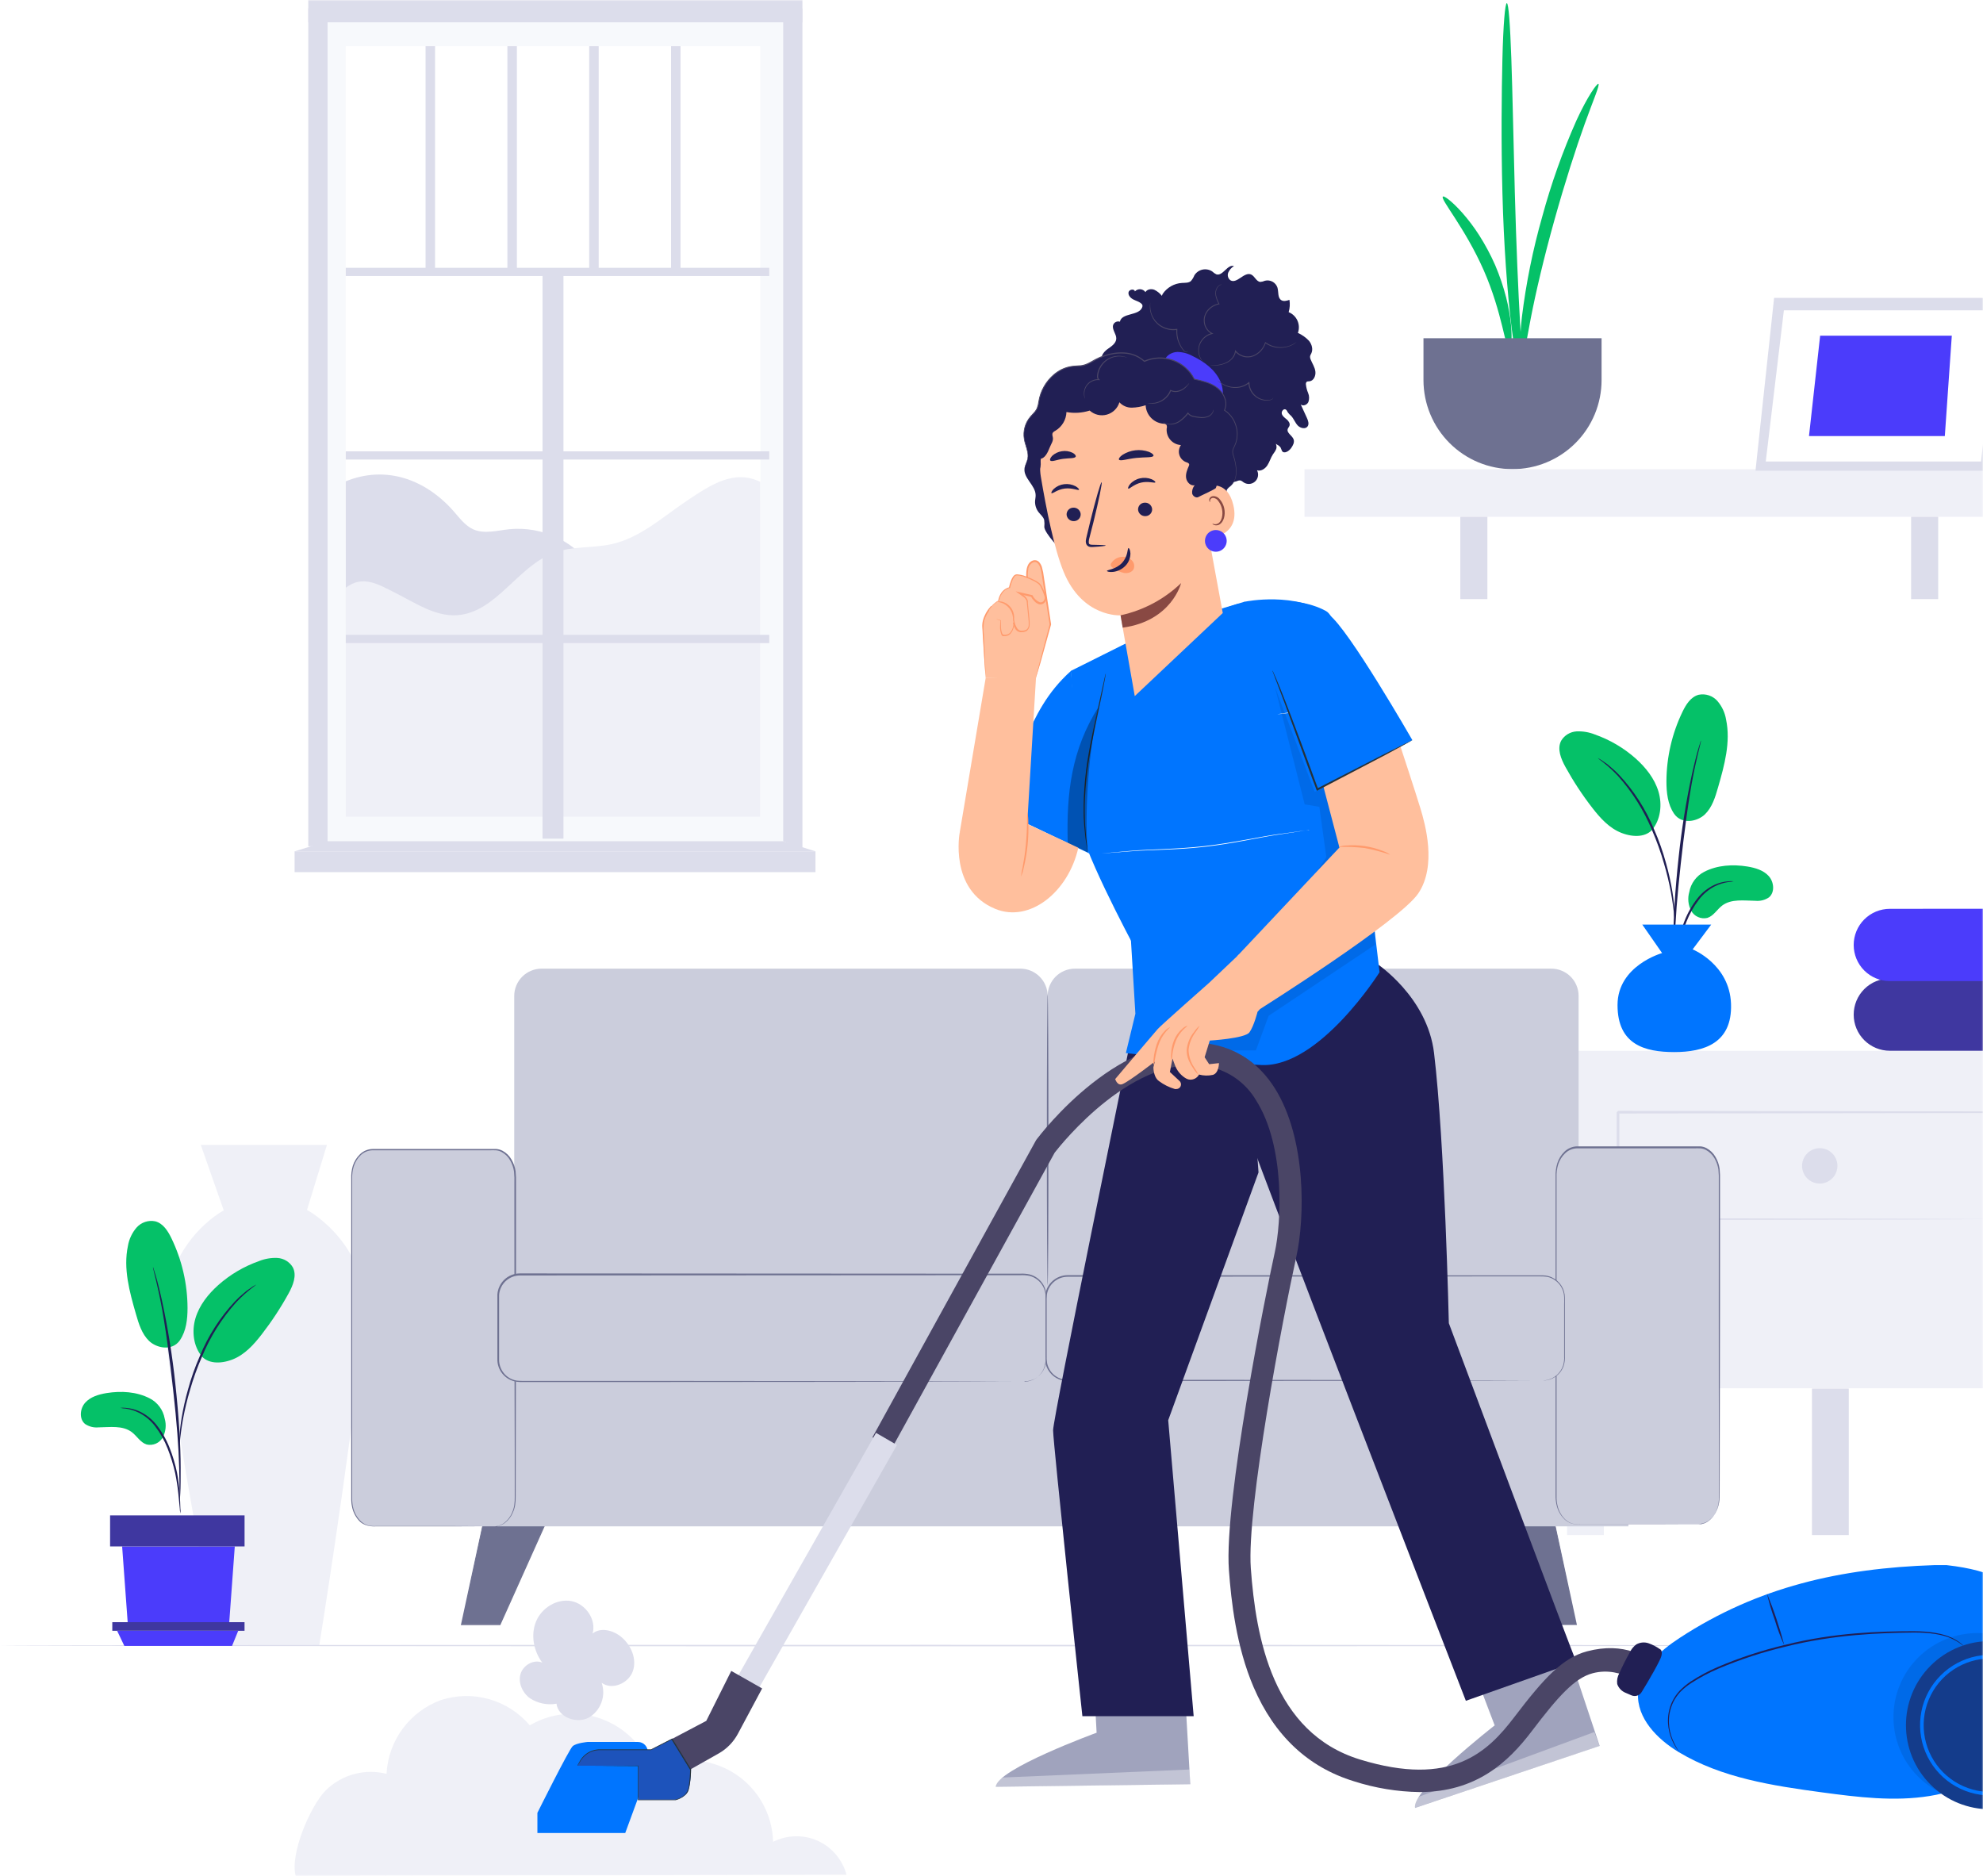 <svg width="740" height="700" viewBox="0 0 740 700" fill="none" xmlns="http://www.w3.org/2000/svg">
<mask id="mask0_1936_18168" style="mask-type:alpha" maskUnits="userSpaceOnUse" x="0" y="0" width="740" height="700">
<rect width="740" height="700" transform="matrix(1 0 0 -1 0 700)" fill="#C4C4C4"/>
</mask>
<g mask="url(#mask0_1936_18168)">
<path d="M81.083 613.976C81.083 613.976 61.569 512.752 61.517 491.939C61.455 463.133 83.496 451.665 83.496 451.665L74.935 427.241H122.003L114.566 451.499C114.566 451.499 139.374 464.653 135.911 494.53C129.441 550.382 119.143 613.935 119.143 613.935L81.083 613.976Z" fill="#EFF0F7"/>
<path d="M305.147 686.888C302.515 685.726 299.659 685.158 296.783 685.224C293.907 685.291 291.08 685.99 288.504 687.273C288.367 682.013 286.902 676.873 284.248 672.331C281.593 667.789 277.834 663.992 273.32 661.292C268.805 658.593 263.682 657.079 258.426 656.891C253.171 656.702 247.952 657.846 243.257 660.216C241.67 655.877 239.151 651.939 235.877 648.681C232.603 645.423 228.654 642.923 224.309 641.359C219.964 639.795 215.329 639.204 210.73 639.628C206.132 640.053 201.683 641.482 197.697 643.815C193.739 639.148 188.488 635.758 182.607 634.075C176.725 632.391 170.477 632.489 164.65 634.355C158.914 636.426 153.916 640.147 150.285 645.049C146.655 649.952 144.552 655.818 144.242 661.912C140.234 660.898 136.032 660.94 132.045 662.034C128.058 663.128 124.423 665.237 121.493 668.156C115.72 674.036 108.075 692.091 110.353 700L315.903 699.584C315.151 696.807 313.798 694.231 311.939 692.037C310.08 689.842 307.762 688.084 305.147 686.888V686.888Z" fill="#EFF0F7"/>
<path d="M693.508 614.055C693.508 614.2 538.251 614.325 346.775 614.325C155.299 614.325 0 614.19 0 614.055C0 613.919 155.226 613.774 346.775 613.774C538.324 613.774 693.508 613.899 693.508 614.055Z" fill="#DCDDEB"/>
<path d="M55.9 521.825C50.997 519.288 45.219 518.96 39.769 519.835C36.845 520.323 33.802 521.198 31.813 523.397C29.824 525.596 29.446 529.466 31.734 531.357C33.212 532.355 34.991 532.805 36.766 532.63C41.022 532.581 45.716 531.824 49.167 534.391C51.106 535.864 52.399 538.292 54.727 539.018C55.89 539.288 57.111 539.171 58.202 538.684C59.293 538.198 60.196 537.368 60.773 536.322C61.886 534.174 62.132 531.681 61.459 529.357C61.172 527.759 60.521 526.249 59.557 524.943C58.593 523.637 57.342 522.57 55.9 521.825Z" fill="#05C168"/>
<path d="M67.148 500.115C64.164 504.403 58.306 502.981 55.611 500.364C52.916 497.747 51.763 493.956 50.718 490.305C48.342 482.047 45.945 473.391 47.735 464.954C48.16 462.405 49.279 460.023 50.967 458.068C51.822 457.105 52.915 456.383 54.137 455.974C55.359 455.565 56.666 455.485 57.929 455.74C60.912 456.516 62.692 459.402 64.015 462.148C67.909 470.238 69.948 479.097 69.982 488.076C69.982 492.255 69.505 496.633 67.157 500.085" fill="#05C168"/>
<path d="M75.382 506.225C72.13 502.354 71.504 496.713 72.955 491.867C74.407 487.022 77.679 482.913 81.458 479.53C85.904 475.589 91.071 472.548 96.674 470.575C98.846 469.704 101.179 469.307 103.516 469.411C104.685 469.48 105.82 469.834 106.821 470.44C107.823 471.047 108.662 471.889 109.265 472.894C110.866 475.948 109.334 479.659 107.673 482.684C104.742 488.01 101.401 493.1 97.679 497.907C94.695 501.777 91.244 505.588 86.68 507.329C82.115 509.07 77.371 508.871 74.944 505.707" fill="#05C168"/>
<path d="M67.346 564.787C67.18 564.137 67.09 563.469 67.078 562.797C66.939 561.385 66.76 559.604 66.561 557.484C66.294 554.866 65.895 552.262 65.367 549.684C64.664 546.547 63.716 543.47 62.533 540.481C61.364 537.497 59.78 534.694 57.829 532.153C56.235 530.07 54.197 528.371 51.862 527.178C50.295 526.406 48.617 525.882 46.889 525.626C46.219 525.599 45.553 525.506 44.9 525.347C45.561 525.268 46.229 525.268 46.889 525.347C48.697 525.477 50.467 525.936 52.111 526.701C54.553 527.855 56.697 529.558 58.376 531.675C60.41 534.251 62.053 537.115 63.249 540.172C64.454 543.202 65.393 546.331 66.053 549.525C66.545 552.135 66.877 554.774 67.048 557.425C67.217 559.683 67.277 561.514 67.306 562.778C67.398 563.444 67.412 564.118 67.346 564.787V564.787Z" fill="#211F54"/>
<path d="M66.979 560.698C66.945 560.397 66.945 560.093 66.979 559.793C66.979 559.116 66.979 558.26 66.979 557.206C66.979 554.967 66.979 551.724 66.86 547.714C66.661 539.695 65.975 531.058 64.642 518.86C63.379 507.418 61.658 494.106 59.898 485.45C59.51 483.46 59.122 481.709 58.764 480.156C58.406 478.604 58.118 477.261 57.83 476.177C57.541 475.092 57.392 474.326 57.233 473.659C57.144 473.372 57.09 473.075 57.074 472.774C57.206 473.044 57.31 473.328 57.382 473.62L58.138 476.097C58.466 477.172 58.814 478.505 59.202 480.077C59.59 481.649 60.027 483.39 60.455 485.36C62.662 495.599 64.322 505.948 65.427 516.363C66.76 528.551 67.416 539.655 67.416 547.694C67.416 551.674 67.416 554.967 67.277 557.206C67.218 558.26 67.158 559.116 67.118 559.793C67.113 560.099 67.066 560.404 66.979 560.698V560.698Z" fill="#211F54"/>
<path d="M66.929 539.286C66.853 538.389 66.853 537.487 66.929 536.59C67.028 534.849 67.267 532.342 67.754 529.267C68.346 525.674 69.14 522.116 70.131 518.611C71.294 514.299 72.784 510.081 74.586 505.995C77.677 498.465 82.112 491.56 87.674 485.619C88.636 484.598 89.662 483.641 90.747 482.753C91.224 482.355 91.642 481.957 92.06 481.639L93.263 480.813C93.984 480.265 94.749 479.78 95.55 479.36C95.68 479.539 92.328 481.509 88.102 486.007C82.729 492.004 78.415 498.87 75.342 506.314C73.573 510.378 72.078 514.556 70.867 518.82C69.844 522.29 68.997 525.811 68.331 529.367C67.774 532.411 67.456 534.899 67.257 536.61C67.213 537.509 67.103 538.403 66.929 539.286Z" fill="#211F54"/>
<path d="M87.614 577.055L85.466 606.446H47.725L45.577 577.055H87.614Z" fill="#4B3CFB"/>
<path d="M91.264 565.474H41.082V577.055H91.264V565.474Z" fill="#3F37A0"/>
<path d="M91.254 605.322V608.535H88.897H41.907V605.322H91.254Z" fill="#3F37A0"/>
<path d="M86.59 614.187L88.897 608.536H43.707L46.402 614.187H86.59Z" fill="#4B3CFB"/>
<path d="M635.95 325.334C640.852 322.797 646.631 322.468 652.08 323.344C655.004 323.832 658.047 324.707 660.036 326.906C662.025 329.105 662.403 332.975 660.116 334.866C658.638 335.863 656.858 336.314 655.084 336.139C650.827 336.089 646.133 335.333 642.682 337.9C640.743 339.373 639.45 341.8 637.123 342.527C635.959 342.797 634.739 342.68 633.648 342.193C632.557 341.706 631.654 340.877 631.077 339.83C629.964 337.683 629.718 335.189 630.39 332.866C630.678 331.268 631.328 329.758 632.292 328.452C633.256 327.146 634.508 326.079 635.95 325.334Z" fill="#05C168"/>
<path d="M624.702 303.624C627.685 307.912 633.543 306.489 636.238 303.873C638.933 301.256 640.086 297.465 641.131 293.814C643.507 285.556 645.904 276.9 644.114 268.462C643.689 265.914 642.57 263.532 640.882 261.577C640.027 260.614 638.934 259.891 637.712 259.483C636.49 259.074 635.183 258.994 633.921 259.249C630.937 260.025 629.157 262.91 627.834 265.657C623.94 273.747 621.901 282.605 621.867 291.585C621.867 295.764 622.345 300.142 624.692 303.594" fill="#05C168"/>
<path d="M616.468 309.733C619.72 305.863 620.346 300.222 618.894 295.376C617.442 290.531 614.171 286.422 610.391 283.039C605.946 279.098 600.779 276.057 595.176 274.084C593.004 273.213 590.671 272.816 588.333 272.92C587.165 272.989 586.03 273.342 585.028 273.949C584.027 274.556 583.188 275.398 582.585 276.402C580.984 279.457 582.516 283.168 584.176 286.193C587.108 291.519 590.449 296.609 594.171 301.416C597.155 305.286 600.606 309.097 605.17 310.838C609.735 312.579 614.479 312.38 616.905 309.216" fill="#05C168"/>
<path d="M624.503 368.296C624.67 367.645 624.76 366.978 624.772 366.306C624.911 364.893 625.09 363.112 625.289 360.993C625.556 358.375 625.954 355.771 626.482 353.193C627.186 350.056 628.134 346.979 629.317 343.989C630.486 341.006 632.07 338.203 634.021 335.662C635.614 333.579 637.653 331.879 639.988 330.687C641.555 329.915 643.232 329.391 644.96 329.135C645.631 329.108 646.297 329.015 646.949 328.856C646.289 328.777 645.621 328.777 644.96 328.856C643.152 328.986 641.383 329.445 639.739 330.209C637.297 331.364 635.153 333.067 633.474 335.184C631.439 337.76 629.797 340.624 628.601 343.681C627.395 346.711 626.457 349.84 625.796 353.034C625.304 355.644 624.972 358.282 624.802 360.933C624.633 363.192 624.573 365.023 624.543 366.286C624.451 366.952 624.438 367.627 624.503 368.296V368.296Z" fill="#211F54"/>
<path d="M624.871 364.206C624.905 363.906 624.905 363.602 624.871 363.301C624.871 362.624 624.871 361.769 624.871 360.714C624.871 358.475 624.871 355.232 624.99 351.222C625.189 343.203 625.875 334.567 627.208 322.369C628.471 310.927 630.191 297.614 631.952 288.958C632.339 286.968 632.727 285.217 633.085 283.665C633.443 282.113 633.732 280.769 634.02 279.685C634.308 278.6 634.458 277.834 634.617 277.168C634.706 276.88 634.759 276.583 634.776 276.282C634.643 276.552 634.54 276.836 634.468 277.128L633.712 279.605C633.384 280.68 633.036 282.013 632.648 283.585C632.26 285.157 631.822 286.898 631.395 288.868C629.188 299.107 627.528 309.456 626.422 319.871C625.089 332.059 624.433 343.163 624.433 351.202C624.433 355.182 624.433 358.475 624.572 360.714C624.632 361.769 624.692 362.624 624.731 363.301C624.737 363.608 624.784 363.912 624.871 364.206V364.206Z" fill="#211F54"/>
<path d="M624.921 342.796C624.998 341.899 624.998 340.997 624.921 340.099C624.822 338.358 624.583 335.851 624.096 332.777C623.504 329.183 622.71 325.625 621.719 322.121C620.556 317.808 619.067 313.591 617.264 309.505C614.173 301.974 609.738 295.07 604.176 289.128C603.214 288.108 602.188 287.15 601.103 286.262C600.626 285.864 600.208 285.466 599.79 285.148L598.587 284.322C597.867 283.775 597.101 283.289 596.3 282.87C596.17 283.049 599.522 285.019 603.748 289.516C609.121 295.513 613.435 302.38 616.508 309.823C618.277 313.887 619.772 318.066 620.983 322.33C622.007 325.8 622.853 329.32 623.519 332.876C624.076 335.921 624.394 338.408 624.593 340.119C624.637 341.018 624.747 341.913 624.921 342.796Z" fill="#211F54"/>
<path d="M598.515 518.135H584.771V572.811H598.515V518.135Z" fill="#EFF0F7"/>
<path d="M689.915 518.135H676.171V572.811H689.915V518.135Z" fill="#DCDDEB"/>
<path d="M778.054 392.115H584.58V518.035H778.054V392.115Z" fill="#EFF0F7"/>
<path d="M754.538 455.1C754.523 454.863 754.523 454.625 754.538 454.388C754.538 453.887 754.538 453.213 754.538 452.346C754.538 450.517 754.538 447.878 754.538 444.469C754.538 437.594 754.442 427.618 754.384 415.003L754.692 415.311L603.791 415.504L604.291 415.003V420.107C604.291 421.821 604.291 423.516 604.291 425.23V455.062L603.791 454.561L711.437 454.792L743.142 454.927H751.689H753.922H754.711H753.98H751.824H743.373L711.784 455.081L603.791 455.293H603.31V435.379C603.31 432.028 603.31 428.658 603.31 425.268V415.042L603.829 414.541L754.731 414.734H754.769V415.042C754.769 427.733 754.654 437.767 754.615 444.681C754.615 448.071 754.615 450.671 754.615 452.5C754.615 453.348 754.615 454.002 754.615 454.426C754.615 454.85 754.538 455.1 754.538 455.1Z" fill="#DCDDEB"/>
<path d="M685.679 435.052C685.679 436.359 685.291 437.636 684.566 438.722C683.84 439.808 682.809 440.655 681.603 441.155C680.396 441.655 679.069 441.786 677.788 441.531C676.507 441.276 675.33 440.647 674.407 439.723C673.484 438.799 672.855 437.622 672.6 436.341C672.345 435.059 672.476 433.731 672.976 432.524C673.476 431.317 674.322 430.285 675.408 429.56C676.493 428.834 677.77 428.446 679.076 428.446C680.827 428.446 682.507 429.142 683.745 430.381C684.983 431.62 685.679 433.3 685.679 435.052V435.052Z" fill="#DCDDEB"/>
<path d="M612.857 345.017L620.249 355.648C620.249 355.648 603.617 360.27 603.617 375.042C603.617 389.813 613.781 392.587 624.792 392.587C635.803 392.587 646.487 389.351 645.967 374.58C645.448 359.808 631.645 354.261 631.645 354.261L638.575 345.017H612.857Z" fill="#0075FF"/>
<path d="M538.436 73.362C538.87 72.945 541.854 75.08 545.76 79.495C548.04 82.089 550.12 84.853 551.981 87.763C554.259 91.338 556.26 95.082 557.967 98.963C559.627 102.866 560.993 106.888 562.054 110.995C562.909 114.347 563.513 117.758 563.862 121.199C564.405 127.079 563.863 130.716 563.32 130.752C561.909 130.752 560.625 116.622 553.681 100.845C546.736 85.068 537.387 74.32 538.436 73.362Z" fill="#05C168"/>
<path d="M567.931 142.495C567.317 142.495 565.635 134.805 564.061 122.05C562.488 109.294 561.168 91.581 560.661 72.005C560.155 52.428 560.354 34.734 560.661 21.924C560.969 9.114 561.656 1.189 562.307 1.189C562.958 1.189 563.537 9.114 563.989 21.906C564.441 34.697 564.767 52.392 565.291 71.878C565.816 91.364 566.575 108.987 567.317 121.742C568.058 134.498 568.619 142.495 567.931 142.495Z" fill="#05C168"/>
<path d="M596.469 31.314C597.084 31.658 594.661 37.104 591.387 46.187C588.114 55.269 584.045 67.898 580.066 82.119C576.088 96.34 573.086 109.258 571.241 118.775C569.397 128.292 568.637 134.154 567.932 134.136C567.226 134.118 566.847 128.002 567.932 118.269C569.495 105.627 572.028 93.124 575.509 80.871C578.845 68.577 583.119 56.558 588.295 44.92C592.4 36 595.963 31.007 596.469 31.314Z" fill="#05C168"/>
<path d="M531.201 126.211V141.789C531.197 146.157 532.052 150.482 533.72 154.519C535.387 158.556 537.834 162.224 540.919 165.314C544.004 168.404 547.668 170.856 551.701 172.528C555.734 174.201 560.057 175.062 564.423 175.062C568.787 175.064 573.109 174.206 577.142 172.537C581.174 170.868 584.839 168.42 587.926 165.333C591.012 162.247 593.461 158.582 595.132 154.548C596.802 150.515 597.662 146.191 597.662 141.825V126.211H531.201Z" fill="#6E7191"/>
<path d="M793.464 175.098H486.804V192.847H793.464V175.098Z" fill="#EFF0F7"/>
<path d="M555.054 192.847H544.945V223.568H555.054V192.847Z" fill="#DCDDEB"/>
<path d="M723.277 192.847H713.167V223.568H723.277V192.847Z" fill="#DCDDEB"/>
<path d="M821.548 365.04V392.099H705.22C701.646 392.099 698.218 390.678 695.691 388.15C693.164 385.622 691.745 382.193 691.745 378.618V378.618C691.745 375.042 693.164 371.613 695.691 369.085C698.218 366.557 701.646 365.136 705.22 365.136" fill="#3F37A0"/>
<path d="M821.548 339.041V366.1H705.22C701.646 366.1 698.218 364.679 695.691 362.151C693.164 359.623 691.745 356.194 691.745 352.619V352.619C691.745 349.043 693.164 345.614 695.691 343.086C698.218 340.558 701.646 339.137 705.22 339.137L821.548 339.041Z" fill="#4B3CFB"/>
<path d="M662.043 111.158L655.099 175.641H744.093L751.489 111.158H662.043Z" fill="#DCDDEB"/>
<path d="M665.696 115.79L658.932 172.222H739.264L745.775 115.79H665.696Z" fill="white"/>
<path d="M679.224 125.27L675.064 162.722H725.755L728.359 125.27H679.224Z" fill="#4B3CFB"/>
<g filter="url(#filter0_d_1936_18168)">
<path d="M566.678 562.321L577.781 614.439H563.539L539.693 561.444L566.678 562.321Z" fill="#6E7191"/>
<path d="M566.678 562.322H566.15H564.736L559.326 562.19L539.655 561.652L539.834 561.388L560.127 606.34C561.34 609.055 562.543 611.73 563.737 614.364L563.511 614.213H577.753L577.526 614.496C574.35 599.409 571.617 586.377 569.666 577.126C568.723 572.506 567.95 568.828 567.422 566.273C567.168 565.019 566.97 564.047 566.838 563.359C566.772 563.038 566.725 562.793 566.687 562.595C566.679 562.507 566.679 562.419 566.687 562.331C566.715 562.408 566.738 562.487 566.753 562.567L566.923 563.293C567.074 563.972 567.29 564.924 567.564 566.122L569.92 576.928C571.928 586.207 574.736 599.248 578.007 614.393L578.073 614.675H563.379L563.322 614.534L559.703 606.509C551.974 589.262 544.896 573.505 539.523 561.511L539.401 561.237H539.693L559.486 561.973L564.859 562.199L566.244 562.265C566.39 562.274 566.535 562.293 566.678 562.322V562.322Z" fill="#6E7191"/>
<path d="M172.989 562.321L161.886 614.439H176.118L199.974 561.444L172.989 562.321Z" fill="#6E7191"/>
<path d="M172.989 562.322C173.142 562.31 173.297 562.31 173.45 562.322L174.836 562.256L180.199 562.029L199.992 561.294H200.294L200.171 561.567L179.982 606.566C178.763 609.282 177.56 611.957 176.372 614.591L176.306 614.732H161.593L161.65 614.449C164.92 599.305 167.739 586.264 169.737 576.985C170.745 572.402 171.546 568.743 172.103 566.207C172.385 564.972 172.593 564.019 172.743 563.378L172.923 562.652C172.923 562.492 172.979 562.407 172.989 562.416C172.978 562.505 172.962 562.593 172.941 562.68C172.941 562.878 172.857 563.123 172.8 563.444C172.659 564.132 172.461 565.104 172.216 566.358C171.688 568.913 170.924 572.591 169.963 577.211C168.021 586.462 165.25 599.475 162.112 614.581L161.885 614.298H176.118L175.901 614.449C177.082 611.815 178.286 609.14 179.511 606.425L199.804 561.473L199.973 561.737L180.303 562.275L174.902 562.407H173.479L172.989 562.322Z" fill="#6E7191"/>
<path d="M597.273 510.27H175.204V577.881H597.273V510.27Z" fill="#CBCDDC"/>
<path d="M380.554 456.162V379.97C380.552 378.632 380.813 377.307 381.323 376.07C381.833 374.834 382.582 373.71 383.526 372.763C384.471 371.816 385.593 371.065 386.828 370.553C388.063 370.04 389.387 369.776 390.724 369.776H568.534C571.229 369.776 573.813 370.847 575.719 372.754C577.624 374.66 578.695 377.246 578.695 379.942V485.818L380.29 491.476L380.554 456.162Z" fill="#CBCDDC"/>
<path d="M181.5 456.162V379.97C181.501 378.629 181.767 377.302 182.281 376.064C182.795 374.826 183.548 373.701 184.497 372.755C185.446 371.808 186.572 371.058 187.811 370.547C189.05 370.036 190.377 369.774 191.717 369.776H370.347C373.048 369.771 375.64 370.839 377.554 372.745C379.468 374.651 380.547 377.24 380.555 379.942L380.291 491.438L181.5 485.781V456.162Z" fill="#CBCDDC"/>
<path d="M623.532 577.154H577.932C573.672 577.154 570.222 572.628 570.222 567.045V446.666C570.222 441.083 573.672 436.557 578.054 436.557H623.645C627.783 436.557 631.185 441.083 631.185 446.666V567.045C631.242 572.628 627.792 577.154 623.532 577.154Z" fill="#CBCDDC"/>
<path d="M623.532 577.154C623.532 577.154 623.871 577.154 624.475 577.032C625.441 576.86 626.354 576.466 627.142 575.881C628.406 574.916 629.402 573.644 630.036 572.185C630.452 571.262 630.746 570.289 630.912 569.29C631.078 568.148 631.141 566.992 631.101 565.839C631.101 556.013 631.053 541.802 631.016 524.244C630.978 506.686 631.016 485.771 631.016 462.546C631.016 459.641 631.016 456.706 631.016 453.738V449.25C631.068 447.752 631.021 446.253 630.874 444.761C630.658 443.275 630.158 441.844 629.404 440.546C628.661 439.235 627.563 438.159 626.237 437.444C625.578 437.092 624.852 436.883 624.107 436.831C623.362 436.765 622.552 436.831 621.779 436.831H577.97C576.337 436.894 574.787 437.567 573.625 438.717C572.459 439.851 571.589 441.252 571.089 442.8C570.609 444.356 570.399 445.982 570.467 447.609V471.796C570.467 484.432 570.467 496.625 570.467 508.233C570.467 519.841 570.467 530.864 570.467 541.237C570.467 546.392 570.467 551.374 570.467 556.183V563.227C570.467 564.368 570.467 565.509 570.467 566.631C570.438 567.73 570.539 568.828 570.769 569.903C571.18 571.984 572.224 573.887 573.756 575.353C574.502 576.037 575.391 576.546 576.358 576.843C577.321 577.067 578.312 577.149 579.299 577.088H590.468H608.376L619.686 577.136H622.627H623.626H622.627H619.686H608.376H590.468H579.299C578.283 577.204 577.263 577.118 576.273 576.881C575.255 576.583 574.32 576.054 573.54 575.334C571.943 573.816 570.856 571.839 570.429 569.677C570.195 568.577 570.087 567.454 570.109 566.329V562.925C570.109 560.624 570.109 558.276 570.109 555.881C570.109 551.084 570.109 546.102 570.109 540.935C570.109 530.562 570.109 519.577 570.109 507.931C570.109 496.285 570.109 484.13 570.109 471.494C570.109 465.208 570.109 458.783 570.109 452.22V447.307C570.044 445.629 570.264 443.952 570.759 442.347C571.281 440.719 572.198 439.245 573.427 438.057C574.682 436.841 576.346 436.138 578.092 436.086H621.76C622.552 436.086 623.306 436.086 624.126 436.086C624.933 436.151 625.718 436.378 626.435 436.755C627.84 437.512 629.003 438.649 629.79 440.037C630.577 441.386 631.096 442.875 631.317 444.422C631.466 445.938 631.516 447.463 631.468 448.986C631.468 450.485 631.468 451.984 631.468 453.474V462.282C631.468 485.507 631.468 506.413 631.412 523.98C631.355 541.548 631.355 555.749 631.336 565.575C631.372 566.739 631.3 567.904 631.119 569.054C630.938 570.067 630.621 571.05 630.177 571.977C629.533 573.472 628.51 574.773 627.208 575.749C626.404 576.33 625.474 576.712 624.493 576.862C624.182 576.988 623.86 577.086 623.532 577.154V577.154Z" fill="#6E7191"/>
<path d="M565.292 484.441H388.019C383.543 484.441 379.914 488.072 379.914 492.551V515.399C379.914 519.878 383.543 523.509 388.019 523.509H565.292C569.769 523.509 573.398 519.878 573.398 515.399V492.551C573.398 488.072 569.769 484.441 565.292 484.441Z" fill="#CBCDDC"/>
<path d="M565.292 523.481C565.292 523.481 565.688 523.481 566.442 523.358C567.918 523.132 569.302 522.501 570.442 521.536C571.582 520.57 572.432 519.308 572.898 517.889C573.238 516.762 573.372 515.584 573.294 514.409C573.294 513.146 573.294 511.797 573.294 510.373C573.294 507.545 573.294 504.338 573.294 500.868C573.294 499.133 573.294 497.313 573.294 495.437C573.294 493.56 573.52 491.542 572.757 489.694C572.01 487.755 570.535 486.185 568.648 485.319C566.715 484.376 564.425 484.649 562.135 484.602H547.572L388.01 484.743C386.121 484.746 384.296 485.433 382.873 486.677C381.453 487.904 380.529 489.607 380.272 491.467C380.187 492.407 380.158 493.352 380.187 494.296V514.174C380.146 515.085 380.196 515.998 380.338 516.899C380.508 517.776 380.827 518.618 381.28 519.388C382.191 520.937 383.615 522.118 385.305 522.726C386.954 523.386 388.802 523.17 390.621 523.207H427.483L499.192 523.264L547.525 523.368L560.721 523.424H564.133H565.301H564.133H560.721L547.525 523.481L499.192 523.575L427.483 523.641H387.897C386.46 523.626 385.05 523.242 383.804 522.525C382.558 521.808 381.517 520.783 380.781 519.549C380.288 518.72 379.938 517.815 379.744 516.87C379.598 515.935 379.545 514.988 379.584 514.042V494.305C379.55 493.33 379.581 492.353 379.678 491.382C379.958 489.375 380.964 487.54 382.506 486.224C384.042 484.891 386.005 484.155 388.038 484.149L547.525 484.234H562.087H565.481C566.609 484.253 567.72 484.51 568.742 484.989C570.183 485.653 571.404 486.716 572.259 488.053C573.115 489.39 573.569 490.945 573.568 492.532C573.568 493.475 573.568 494.475 573.568 495.418C573.568 497.304 573.568 499.114 573.568 500.849C573.568 504.32 573.568 507.497 573.568 510.355C573.568 511.778 573.568 513.127 573.568 514.39C573.637 515.586 573.49 516.784 573.134 517.927C572.533 519.716 571.331 521.243 569.731 522.245C568.757 522.86 567.66 523.253 566.517 523.396C566.113 523.469 565.702 523.497 565.292 523.481V523.481Z" fill="#6E7191"/>
<path d="M174.13 577.88H128.53C124.279 577.88 120.82 573.354 120.82 567.772V447.402C120.82 441.819 124.279 437.293 128.662 437.293H174.252C178.39 437.293 181.792 441.819 181.792 447.402V567.8C181.84 573.354 178.39 577.88 174.13 577.88Z" fill="#CBCDDC"/>
<path d="M174.129 577.881C174.129 577.881 174.469 577.881 175.072 577.768C176.035 577.587 176.946 577.194 177.739 576.617C179.006 575.655 180.002 574.382 180.633 572.921C181.048 571.997 181.342 571.024 181.509 570.026C181.675 568.883 181.739 567.728 181.698 566.575C181.698 556.739 181.698 542.529 181.622 524.98C181.547 507.431 181.622 486.497 181.566 463.281C181.566 460.377 181.566 457.438 181.566 454.465V449.986C181.618 448.485 181.571 446.982 181.424 445.488C181.206 444.005 180.707 442.578 179.954 441.282C179.216 439.966 178.117 438.89 176.787 438.18C176.127 437.829 175.402 437.618 174.657 437.557C173.912 437.501 173.102 437.557 172.329 437.557H167.616H128.529C126.902 437.604 125.351 438.26 124.184 439.396C123.019 440.53 122.148 441.932 121.649 443.479C121.167 445.031 120.957 446.655 121.027 448.279V472.466C121.027 485.111 121.027 497.294 121.027 508.912C121.027 520.529 121.027 531.543 121.027 541.916C121.027 547.074 121.027 552.062 121.027 556.852V563.896C121.027 565.047 121.027 566.178 121.027 567.31C120.998 568.409 121.1 569.507 121.328 570.582C121.744 572.662 122.787 574.564 124.316 576.033C125.062 576.714 125.951 577.219 126.917 577.513C127.88 577.744 128.871 577.83 129.858 577.768H141.027H158.936L170.246 577.815H173.187H174.186H173.187H170.246L158.936 577.862H141.027H129.858C128.843 577.926 127.823 577.84 126.833 577.607C125.837 577.369 124.905 576.919 124.099 576.287C122.504 574.767 121.418 572.791 120.989 570.629C120.753 569.53 120.649 568.406 120.678 567.282C120.678 566.15 120.678 565.019 120.678 563.868C120.678 561.567 120.678 559.219 120.678 556.824C120.678 552.034 120.678 547.046 120.678 541.888C120.678 531.515 120.678 520.52 120.678 508.884C120.678 497.247 120.678 485.083 120.678 472.438C120.678 466.151 120.678 459.726 120.678 453.163V448.251C120.598 446.588 120.798 444.924 121.272 443.328C121.794 441.7 122.71 440.226 123.939 439.038C125.203 437.806 126.888 437.101 128.652 437.067H172.461C173.253 437.067 174.007 437.067 174.827 437.067C175.635 437.127 176.421 437.355 177.136 437.736C178.544 438.489 179.708 439.627 180.491 441.018C181.278 442.367 181.797 443.856 182.018 445.403C182.167 446.919 182.217 448.444 182.169 449.967V463.263C182.169 486.479 182.169 507.394 182.113 524.961C182.056 542.529 182.056 556.72 182.037 566.556C182.073 567.72 182 568.885 181.82 570.035C181.642 571.048 181.325 572.032 180.878 572.958C180.23 574.435 179.206 575.716 177.909 576.674C177.105 577.257 176.175 577.641 175.194 577.796C174.842 577.855 174.486 577.884 174.129 577.881V577.881Z" fill="#6E7191"/>
<path d="M371.808 484.008H183.611C179.135 484.008 175.506 487.639 175.506 492.117V515.833C175.506 520.312 179.135 523.943 183.611 523.943H371.808C376.285 523.943 379.914 520.312 379.914 515.833V492.117C379.914 487.639 376.285 484.008 371.808 484.008Z" fill="#CBCDDC"/>
<path d="M371.808 523.943C371.808 523.943 372.223 523.943 373.024 523.811C374.574 523.558 376.017 522.857 377.173 521.792C378.329 520.728 379.147 519.348 379.527 517.823C379.774 516.607 379.86 515.364 379.782 514.126C379.782 512.797 379.782 511.382 379.782 509.883C379.782 506.875 379.782 503.537 379.782 499.878C379.782 498.049 379.782 496.106 379.782 494.164C379.782 493.173 379.782 492.146 379.716 491.146C379.598 490.125 379.277 489.137 378.773 488.242C378.246 487.296 377.531 486.468 376.672 485.81C375.813 485.151 374.828 484.676 373.778 484.413C372.659 484.183 371.515 484.101 370.375 484.168H366.793H351.477L183.649 484.262C181.666 484.261 179.757 485.014 178.309 486.37C176.861 487.725 175.983 489.581 175.854 491.561C175.854 495.578 175.854 499.623 175.854 503.612C175.854 507.601 175.854 511.561 175.854 515.494C175.801 517.401 176.433 519.265 177.635 520.746C178.826 522.196 180.499 523.17 182.348 523.49C183.286 523.603 184.232 523.641 185.176 523.603H226.836L302.286 523.669L353.183 523.763L367.01 523.82H370.611H371.836H370.611H367.01L353.183 523.867L302.286 523.971L226.836 524.027H185.166C184.187 524.07 183.207 524.029 182.235 523.905C180.223 523.574 178.401 522.521 177.109 520.944C175.816 519.366 175.142 517.372 175.213 515.333C175.213 511.404 175.213 507.444 175.213 503.452C175.213 499.444 175.213 495.455 175.213 491.363C175.356 489.233 176.302 487.237 177.859 485.777C179.416 484.318 181.468 483.503 183.602 483.499L351.43 483.593H366.746H370.328C371.497 483.533 372.67 483.624 373.815 483.866C374.909 484.146 375.935 484.645 376.829 485.334C377.724 486.023 378.468 486.887 379.018 487.874C379.529 488.814 379.849 489.846 379.961 490.91C380.064 491.966 380.008 492.966 380.017 493.966C380.017 495.946 380.017 497.851 380.017 499.68C380.017 503.339 380.017 506.674 380.017 509.685C380.017 511.184 380.017 512.599 380.017 513.928C380.091 515.193 379.993 516.462 379.725 517.7C379.328 519.249 378.48 520.645 377.289 521.711C376.097 522.777 374.616 523.465 373.033 523.688C372.721 523.732 372.406 523.755 372.091 523.754L371.808 523.943Z" fill="#6E7191"/>
<path d="M380.554 379.111C380.724 379.111 380.856 403.487 380.856 433.549C380.856 463.611 380.724 487.987 380.554 487.987C380.385 487.987 380.262 463.62 380.262 433.549C380.262 403.478 380.394 379.111 380.554 379.111Z" fill="#6E7191"/>
<path d="M482.122 413.568C482.122 413.568 481.943 413.823 481.707 414.294C481.4 414.963 481.295 415.707 481.406 416.435C481.471 416.963 481.651 417.47 481.932 417.921C482.214 418.372 482.591 418.757 483.036 419.047C483.61 419.312 484.246 419.413 484.873 419.34C485.501 419.267 486.096 419.022 486.593 418.632C487.09 418.242 487.47 417.722 487.691 417.129C487.911 416.537 487.964 415.895 487.843 415.275C487.667 414.774 487.381 414.318 487.008 413.94C486.635 413.562 486.183 413.27 485.685 413.087C485.002 412.806 484.25 412.737 483.526 412.889C483.018 413.002 482.754 413.163 482.725 413.115C482.921 412.896 483.177 412.739 483.461 412.663C484.228 412.405 485.059 412.405 485.826 412.663C486.407 412.849 486.938 413.165 487.379 413.586C487.82 414.008 488.159 414.524 488.371 415.096C488.615 415.795 488.615 416.556 488.371 417.255C488.1 417.987 487.633 418.63 487.022 419.114C486.41 419.598 485.677 419.904 484.903 419.999C484.166 420.084 483.422 419.918 482.791 419.528C482.284 419.19 481.861 418.741 481.554 418.215C481.247 417.688 481.064 417.099 481.019 416.491C480.936 415.687 481.122 414.878 481.547 414.19C481.82 413.709 482.103 413.549 482.122 413.568Z" fill="#6E7191"/>
<path d="M500.172 399.367C500.172 399.471 498.966 399.489 497.118 400.017C494.71 400.683 492.511 401.949 490.725 403.698C488.94 405.446 487.627 407.619 486.91 410.013C486.345 411.899 486.288 413.059 486.185 413.049C486.127 412.769 486.127 412.481 486.185 412.201C486.223 411.423 486.343 410.652 486.543 409.9C487.172 407.38 488.488 405.085 490.343 403.269C492.198 401.453 494.521 400.187 497.052 399.612C497.807 399.433 498.577 399.328 499.352 399.301C499.627 399.27 499.906 399.292 500.172 399.367V399.367Z" fill="#6E7191"/>
<path d="M458.427 419.462C458.569 419.168 458.761 418.9 458.993 418.67C459.576 417.995 460.226 417.382 460.934 416.84C463.282 415.02 466.108 413.922 469.069 413.681C472.03 413.44 474.996 414.066 477.608 415.482C478.39 415.887 479.129 416.37 479.813 416.925C480.294 417.34 480.53 417.595 480.501 417.623C480.473 417.651 479.399 416.784 477.41 415.822C474.838 414.551 471.969 414.003 469.11 414.238C466.252 414.472 463.51 415.479 461.179 417.151C459.379 418.453 458.512 419.537 458.427 419.462Z" fill="#6E7191"/>
<path d="M486.486 429.334C486.42 429.334 485.949 428.872 485.299 427.957C484.386 426.765 483.78 425.366 483.536 423.884C483.432 423.122 483.506 422.346 483.753 421.618C484 420.89 484.413 420.229 484.959 419.688C485.902 418.886 486.675 418.905 486.665 418.962C486.656 419.018 485.977 419.197 485.261 419.989C484.821 420.514 484.495 421.124 484.303 421.782C484.112 422.439 484.059 423.129 484.149 423.808C484.399 425.203 484.917 426.535 485.676 427.731C486.022 428.224 486.295 428.764 486.486 429.334V429.334Z" fill="#6E7191"/>
</g>
<path d="M579.471 599.113L596.949 651.503L528.074 674.638C526.366 668.289 557.772 643.836 557.772 643.836L545.148 610.761L579.471 599.113Z" fill="#A0A3BD"/>
<g opacity="0.6">
<path opacity="0.6" d="M596.91 651.572L594.974 646.312L529.634 670.402C529.634 670.402 526.945 672.689 528.034 674.612L596.91 651.572Z" fill="white"/>
</g>
<path d="M553.538 627.75C554.767 627.668 555.954 627.265 556.979 626.58C558.15 625.959 559.242 625.201 560.233 624.32C560.817 623.803 561.369 623.251 561.887 622.666C562.199 622.333 562.461 621.957 562.666 621.55C562.811 621.255 562.848 620.919 562.772 620.6C562.696 620.281 562.511 619.999 562.25 619.801C561.999 619.635 561.713 619.529 561.415 619.489C561.117 619.449 560.814 619.478 560.529 619.572C560.091 619.717 559.675 619.92 559.292 620.178C558.617 620.569 557.978 621.019 557.383 621.523C556.394 622.401 555.546 623.427 554.869 624.562C553.739 626.499 553.605 627.871 553.739 627.898C553.874 627.925 554.371 626.688 555.595 624.993C556.322 623.994 557.171 623.09 558.122 622.303C558.685 621.844 559.283 621.431 559.91 621.065C560.569 620.635 561.187 620.42 561.483 620.662C561.779 620.904 561.618 620.81 561.483 621.052C561.329 621.35 561.134 621.626 560.905 621.872C560.439 622.434 559.94 622.968 559.413 623.473C558.509 624.337 557.528 625.116 556.482 625.8C555.462 626.39 554.479 627.041 553.538 627.75V627.75Z" fill="#263238"/>
<path d="M554.129 628.059C554.467 626.927 554.415 625.715 553.981 624.616C553.629 623.386 553.06 622.23 552.301 621.2C551.839 620.588 551.317 620.025 550.741 619.518C550.397 619.145 549.963 618.866 549.481 618.709C548.998 618.551 548.483 618.519 547.985 618.617C547.692 618.717 547.432 618.895 547.233 619.132C547.034 619.369 546.903 619.656 546.856 619.962C546.783 620.408 546.783 620.862 546.856 621.307C546.986 622.072 547.235 622.812 547.595 623.5C548.21 624.663 549.107 625.653 550.204 626.378C551.177 627.148 552.409 627.514 553.645 627.4C553.712 627.199 552.301 626.983 550.755 625.706C549.852 624.978 549.122 624.059 548.617 623.015C548.337 622.41 548.146 621.766 548.052 621.106C547.918 620.379 548.052 619.76 548.308 619.76C548.6 619.752 548.89 619.806 549.16 619.92C549.429 620.033 549.67 620.204 549.867 620.42C550.395 620.868 550.881 621.363 551.319 621.899C552.055 622.816 552.653 623.836 553.094 624.925C553.887 626.768 553.928 628.073 554.129 628.059Z" fill="#263238"/>
<path d="M441.035 611.218L444.181 665.8L371.582 666.755C371.905 660.192 409.226 646.58 409.226 646.58L407.331 611.218L441.035 611.218Z" fill="#A0A3BD"/>
<g opacity="0.6">
<path opacity="0.6" d="M444.182 665.856L443.899 660.301L374.352 663.287C374.352 663.287 371.139 664.632 371.542 666.811L444.182 665.856Z" fill="white"/>
</g>
<path d="M408.567 638.121C408.715 638.417 410.342 637.932 412.345 638.04C414.349 638.148 415.921 638.713 416.096 638.43C416.271 638.148 414.752 636.964 412.399 636.869C410.046 636.775 408.379 637.879 408.567 638.121Z" fill="#263238"/>
<path d="M410.167 629.969C411.363 630.254 412.612 630.231 413.797 629.902C415.101 629.662 416.373 629.273 417.589 628.745C418.303 628.435 418.994 628.075 419.659 627.669C420.063 627.456 420.431 627.179 420.748 626.849C420.986 626.619 421.132 626.31 421.157 625.98C421.182 625.65 421.084 625.322 420.882 625.06C420.694 624.825 420.454 624.636 420.182 624.508C419.909 624.379 419.611 624.315 419.309 624.32C418.855 624.322 418.402 624.385 417.965 624.508C417.195 624.697 416.444 624.953 415.72 625.275C414.509 625.807 413.389 626.524 412.399 627.4C410.732 628.893 410.181 630.158 410.302 630.225C410.423 630.292 411.27 629.27 412.991 628.032C413.982 627.307 415.062 626.711 416.204 626.257C416.88 625.99 417.577 625.779 418.288 625.625C419.054 625.423 419.632 625.41 419.914 625.732C419.982 625.853 419.995 625.894 419.834 626.109C419.601 626.349 419.333 626.553 419.041 626.714C418.423 627.101 417.786 627.456 417.131 627.777C416.011 628.334 414.841 628.785 413.636 629.122C412.461 629.319 411.301 629.602 410.167 629.969V629.969Z" fill="#263238"/>
<path d="M410.638 630.44C411.303 629.46 411.62 628.286 411.539 627.104C411.579 625.831 411.392 624.56 410.988 623.352C410.738 622.625 410.414 621.926 410.02 621.267C409.807 620.807 409.48 620.409 409.071 620.11C408.662 619.811 408.183 619.621 407.681 619.559C407.362 619.563 407.052 619.657 406.785 619.831C406.519 620.005 406.307 620.251 406.175 620.54C405.99 620.941 405.868 621.367 405.812 621.805C405.69 622.576 405.69 623.361 405.812 624.132C406.038 625.425 406.594 626.639 407.425 627.656C408.864 629.418 410.356 629.808 410.383 629.687C410.41 629.566 409.254 628.893 408.138 627.198C407.501 626.226 407.092 625.123 406.941 623.97C406.847 623.31 406.847 622.64 406.941 621.98C407.049 621.253 407.331 620.635 407.613 620.729C407.896 620.823 408.595 621.267 408.958 621.845C409.332 622.431 409.648 623.053 409.899 623.701C410.317 624.797 410.571 625.948 410.652 627.118C410.786 629.135 410.437 630.4 410.638 630.44Z" fill="#263238"/>
<path d="M421.313 391.047C421.313 391.047 392.985 529.009 392.985 533.717C392.985 538.424 403.916 640.406 403.916 640.406H445.445L435.942 529.965L469.645 437.492L466.284 391.047H421.313Z" fill="#211F54"/>
<path d="M462.868 414.72C463.541 419.32 547.016 634.662 547.016 634.662L588.25 620.095C587.86 620.095 540.665 493.759 540.665 493.759C540.665 493.759 539.155 426.384 535.15 392.955C532.629 371.909 513.675 359.505 513.675 359.505L458.687 388.585L462.868 414.72Z" fill="#211F54"/>
<path d="M397.22 261.074C396.952 262.419 421.836 347.593 421.836 347.593L423.693 378.297L420.143 392.956C420.143 392.956 449.075 396.453 470.734 397.422C492.393 398.39 514.812 362.783 514.812 362.783L503.767 269.575L464.778 224.421L449.815 228.914C449.815 228.914 441.251 258.182 416.325 246.964L412.964 248.888L397.22 261.074Z" fill="#0075FF"/>
<path d="M399.593 250.358L425.584 237.373L461.525 225.446C461.525 225.446 482.301 221.001 494.876 228.043C505.886 234.239 511.3 340.318 511.3 340.318L514.393 361.471L424.043 378.601L425.584 357.627C425.584 357.627 407.697 324.85 403.561 310.466C401.986 289.579 399.593 250.358 399.593 250.358Z" fill="#0075FF"/>
<path d="M502.613 259.428C502.538 259.485 502.457 259.532 502.371 259.568L501.667 259.914C501.05 260.215 500.149 260.614 499.023 261.085C493.133 263.524 486.958 265.211 480.646 266.105C479.437 266.274 478.454 266.388 477.77 266.441L476.99 266.496C476.898 266.515 476.805 266.522 476.711 266.515C476.799 266.487 476.89 266.467 476.982 266.457L477.757 266.341C478.434 266.255 479.42 266.107 480.615 265.912C483.748 265.403 486.853 264.733 489.918 263.906C492.976 263.063 495.989 262.062 498.944 260.905C500.077 260.462 500.991 260.09 501.622 259.822L502.351 259.525C502.435 259.483 502.523 259.451 502.613 259.428V259.428Z" fill="white"/>
<path d="M433.849 109.719C434.653 108.521 435.722 107.524 436.974 106.806C438.225 106.089 439.626 105.67 441.066 105.583C442.236 105.502 443.545 105.635 444.427 104.862C444.978 104.222 445.418 103.494 445.728 102.708C446.067 102.173 446.51 101.71 447.03 101.348C447.55 100.987 448.138 100.732 448.757 100.601C449.377 100.47 450.017 100.464 450.639 100.584C451.262 100.703 451.854 100.947 452.38 101.299C452.827 101.737 453.343 102.098 453.907 102.368C456.349 103.134 458.05 98.498 460.486 99.287C459.548 99.853 458.807 100.693 458.36 101.694C458.15 102.197 458.115 102.757 458.261 103.283C458.407 103.809 458.726 104.27 459.165 104.593C461.582 106.044 464.266 101.331 466.86 102.421C468.269 103.048 468.82 105.116 470.343 105.198C470.929 105.15 471.503 105.002 472.04 104.76C473 104.516 474.018 104.646 474.886 105.125C475.754 105.604 476.407 106.395 476.713 107.338C477.182 108.961 476.717 111.129 478.158 112.015C479.045 112.556 480.191 112.236 481.184 111.898C481.435 113.427 481.336 114.994 480.894 116.479C482.358 117.074 483.535 118.214 484.177 119.658C484.82 121.103 484.878 122.74 484.34 124.226C485.89 124.922 487.288 125.914 488.456 127.148C489.541 128.445 490.081 130.346 489.345 131.872C489.143 132.198 488.987 132.551 488.882 132.921C488.842 133.34 488.917 133.761 489.097 134.14C489.695 135.631 490.648 137.009 490.861 138.6C491.074 140.19 490.237 142.136 488.636 142.285C488.268 142.31 487.836 142.268 487.564 142.527C487.38 142.746 487.29 143.029 487.314 143.314C487.418 144.467 487.703 145.596 488.158 146.661C488.614 147.735 488.644 148.943 488.242 150.039C487.748 151.083 486.251 151.682 485.4 150.921C486.17 152.595 486.934 154.277 487.704 155.952C488.158 156.951 488.585 158.178 487.981 159.084C487.171 160.267 485.222 159.8 484.248 158.743C483.274 157.685 482.802 156.237 481.823 155.201C481.374 154.821 480.967 154.394 480.608 153.928C480.356 153.539 480.213 153.041 479.805 152.815C478.989 152.364 478.077 153.546 478.343 154.443C478.609 155.339 479.455 155.904 480.156 156.494C480.858 157.084 481.52 158.033 481.189 158.913C481.037 159.33 480.669 159.676 480.545 160.084C480.047 161.571 482.246 162.507 482.748 163.982C483.122 165.067 482.492 166.229 481.832 167.176C481.027 168.329 479.277 169.461 478.436 168.336C478.225 167.898 478.038 167.447 477.877 166.988C477.532 166.53 477.08 166.163 476.561 165.918C475.349 165.165 474.386 164.07 473.793 162.771C475.215 164.001 476.792 165.684 476.264 167.486C475.961 168.215 475.551 168.894 475.048 169.503C474.194 170.782 473.794 172.335 472.955 173.629C472.117 174.922 470.543 175.976 469.086 175.49C469.452 176.184 469.572 176.981 469.427 177.752C469.283 178.524 468.882 179.223 468.29 179.738C467.697 180.252 466.948 180.551 466.165 180.585C465.381 180.62 464.609 180.389 463.974 179.929C463.664 179.639 463.298 179.418 462.897 179.278C462.437 179.243 461.976 179.339 461.567 179.552C460.265 180.022 458.86 180.123 457.505 179.845C456.149 179.567 454.897 178.92 453.885 177.977L455.156 177.249C452.429 177.389 449.577 177.508 447.109 176.359C444.64 175.21 442.634 172.475 443.35 169.839C443.655 168.692 444.417 167.441 443.788 166.439C443.354 165.743 442.448 165.552 441.648 165.427L431.524 163.796C429.887 163.533 428.153 163.233 426.901 162.145C425.649 161.056 425.165 158.911 426.355 157.76C425.351 156.413 423.981 155.382 422.409 154.79C420.656 154.121 418.727 154.031 416.958 153.45C415.19 152.869 413.405 151.52 413.189 149.683C412.974 147.847 415.248 145.908 416.765 147.051C416.008 144.323 411.035 145.041 410.115 142.367C409.361 140.191 412.023 138.509 413.177 136.525C412.736 135.83 411.853 135.449 411.39 134.74C410.415 133.254 411.798 131.342 413.257 130.303C414.716 129.264 416.49 128.152 416.561 126.375C416.633 124.598 414.785 122.869 415.435 121.167C415.631 120.703 415.995 120.33 416.455 120.123C416.914 119.916 417.435 119.89 417.912 120.05C418.601 116.618 425.024 117.94 426.246 114.659C426.358 114.404 426.381 114.119 426.313 113.849C426.229 113.623 426.084 113.424 425.895 113.275C425.037 112.522 423.878 112.247 422.884 111.728C421.889 111.21 420.925 110.188 421.138 109.076C421.35 107.965 423.33 107.63 423.51 108.751C423.764 108.468 424.078 108.248 424.43 108.105C424.781 107.962 425.161 107.901 425.539 107.926C425.918 107.952 426.286 108.062 426.615 108.251C426.945 108.439 427.227 108.7 427.441 109.013C428.041 107.94 429.526 107.683 430.71 108.109C431.831 108.634 432.814 109.416 433.577 110.392" fill="#211F54"/>
<path d="M455.399 142.301C453.475 137.933 449.345 134.925 445.041 132.858C443.286 131.882 441.316 131.356 439.308 131.328C437.304 131.424 435.242 132.556 434.606 134.46L435.556 137.669C436.208 142.953 441.116 146.495 444.026 150.947C445.286 152.885 446.507 155.283 448.717 155.753C449.929 155.946 451.169 155.678 452.192 155.002C456.335 152.584 457.325 146.705 455.399 142.301Z" fill="#4B3CFB"/>
<path d="M460.809 166.228C461.804 163.934 461.961 161.364 461.254 158.965C460.546 156.567 459.019 154.494 456.938 153.108C458.309 150.289 456.813 146.755 454.355 144.814C451.896 142.872 448.725 142.15 445.666 141.485C442.594 134.816 433.653 131.636 427.055 134.857C422.253 130.327 414.336 131.201 408.548 134.373C407.193 135.251 405.72 135.931 404.174 136.392C403.001 136.554 401.818 136.637 400.634 136.64C394.14 137.189 388.884 143.003 387.735 149.409C387.622 150.447 387.373 151.465 386.996 152.438C386.414 153.67 385.308 154.568 384.437 155.609C383.495 156.752 382.81 158.084 382.429 159.516C382.048 160.947 381.98 162.444 382.23 163.904C382.663 166.372 384.023 168.797 383.469 171.247C383.199 172.471 382.463 173.583 382.318 174.828C381.896 178.445 386.384 181.079 386.464 184.705C386.514 185.428 386.305 186.168 386.261 186.898C386.174 188.434 386.649 189.95 387.597 191.162C388.322 192.084 389.334 192.856 389.652 193.981C389.782 194.862 389.801 195.756 389.708 196.642C389.744 198.818 396.006 205.853 398.061 206.588L451.93 195.172C453.861 194.265 455.463 192.779 456.513 190.92C457.563 189.062 458.008 186.922 457.788 184.799C457.614 184.11 457.636 183.386 457.853 182.71C458.182 182.202 458.611 181.767 459.114 181.431C462.16 178.806 461.531 173.956 460.297 170.12C460.095 169.594 459.982 169.037 459.965 168.473C460.097 167.677 460.384 166.915 460.809 166.228Z" fill="#211F54"/>
<path d="M445.425 169.715C443.479 160.156 435.091 150.54 424.612 147.976C417.966 146.364 413.347 147.37 410.132 147.696C405.642 148.25 401.427 150.156 398.044 153.161C395.235 154.519 386.574 166.868 388.398 177.801C390.422 189.932 393.376 204.664 396.865 213.258C403.88 230.53 418.152 229.619 418.152 229.619L423.459 259.749L456.303 228.758L445.425 169.715Z" fill="#FFBF9D"/>
<path d="M424.697 190.257C424.773 190.939 425.112 191.564 425.641 192C426.17 192.436 426.848 192.649 427.532 192.593C427.867 192.579 428.197 192.499 428.501 192.356C428.805 192.213 429.077 192.01 429.302 191.76C429.526 191.51 429.699 191.218 429.809 190.901C429.919 190.583 429.965 190.247 429.943 189.912C429.869 189.229 429.531 188.603 429.001 188.166C428.472 187.73 427.792 187.518 427.109 187.575C426.773 187.589 426.443 187.67 426.14 187.813C425.836 187.956 425.563 188.158 425.339 188.408C425.114 188.658 424.942 188.95 424.831 189.268C424.721 189.585 424.676 189.922 424.697 190.257V190.257Z" fill="#211F54"/>
<path d="M398.027 192.122C398.103 192.805 398.443 193.432 398.973 193.868C399.504 194.304 400.184 194.516 400.869 194.458C401.204 194.443 401.533 194.362 401.836 194.219C402.14 194.075 402.412 193.873 402.636 193.623C402.861 193.374 403.033 193.082 403.144 192.765C403.254 192.448 403.301 192.112 403.28 191.777C403.206 191.094 402.868 190.468 402.338 190.031C401.808 189.595 401.129 189.383 400.445 189.44C400.109 189.453 399.779 189.533 399.474 189.676C399.169 189.819 398.896 190.021 398.671 190.271C398.445 190.521 398.272 190.814 398.162 191.131C398.051 191.449 398.005 191.786 398.027 192.122V192.122Z" fill="#211F54"/>
<path d="M392.388 184.035C392.75 184.336 394.555 182.634 397.348 182.301C400.141 181.967 402.385 183.132 402.649 182.751C402.782 182.581 402.382 182.043 401.404 181.458C400.085 180.76 398.583 180.488 397.103 180.677C395.643 180.851 394.274 181.483 393.194 182.483C392.449 183.254 392.211 183.902 392.388 184.035Z" fill="#211F54"/>
<path d="M421.042 182.328C421.438 182.59 423.058 180.734 425.815 180.091C428.572 179.448 430.917 180.395 431.143 179.987C431.253 179.805 430.796 179.285 429.762 178.827C428.372 178.268 426.842 178.154 425.384 178.502C423.945 178.818 422.645 179.589 421.676 180.7C421.002 181.539 420.852 182.21 421.042 182.328Z" fill="#211F54"/>
<path d="M412.619 203.563C412.608 203.404 410.83 203.311 407.954 203.287C407.229 203.301 406.499 203.243 406.35 202.767C406.2 202.291 406.323 201.455 406.574 200.573C407.042 198.754 407.528 196.875 408.039 194.849C410.048 186.721 411.411 180.046 411.086 179.967C410.761 179.888 408.859 186.426 406.851 194.569C406.367 196.571 405.912 198.484 405.474 200.316C405.301 201.163 404.949 202.146 405.442 203.179C405.578 203.419 405.767 203.625 405.994 203.782C406.221 203.938 406.481 204.041 406.754 204.082C407.163 204.147 407.578 204.154 407.989 204.105C410.859 203.933 412.63 203.722 412.619 203.563Z" fill="#211F54"/>
<path d="M414.659 210.204C415.11 209.465 415.743 208.853 416.497 208.428C417.251 208.003 418.102 207.778 418.968 207.775C419.595 207.756 420.22 207.864 420.805 208.093C421.39 208.321 421.922 208.666 422.371 209.105C422.803 209.529 423.094 210.075 423.206 210.67C423.318 211.265 423.244 211.88 422.995 212.431C422.35 213.588 420.814 214.036 419.462 213.804C418.077 213.495 416.768 212.912 415.611 212.091C415.266 211.904 414.958 211.654 414.703 211.356C414.582 211.213 414.506 211.037 414.485 210.851C414.465 210.665 414.5 210.477 414.586 210.311" fill="#FF9A6C"/>
<path d="M421.127 204.515C420.672 204.547 421.031 207.594 418.678 210.075C416.325 212.556 413.048 212.611 413.078 213.045C413.092 213.24 413.876 213.548 415.282 213.421C417.074 213.23 418.741 212.414 419.992 211.116C421.19 209.867 421.855 208.2 421.845 206.469C421.769 205.182 421.335 204.472 421.127 204.515Z" fill="#211F54"/>
<path d="M417.572 171.51C418.013 172.206 420.688 171.22 424.017 170.878C427.347 170.536 430.17 170.832 430.45 170.065C430.569 169.693 429.953 169.09 428.729 168.602C427.117 168.03 425.396 167.833 423.697 168.024C421.997 168.216 420.364 168.793 418.92 169.709C417.839 170.453 417.375 171.183 417.572 171.51Z" fill="#211F54"/>
<path d="M391.942 171.851C392.513 172.429 394.374 171.536 396.696 171.221C399.019 170.906 401.046 171.134 401.423 170.411C401.58 170.059 401.197 169.461 400.262 168.96C399.023 168.353 397.626 168.148 396.265 168.375C394.9 168.568 393.627 169.177 392.62 170.119C391.883 170.904 391.692 171.593 391.942 171.851Z" fill="#211F54"/>
<path d="M418.165 229.604C426.662 227.764 434.482 223.602 440.756 217.581C440.756 217.581 437.302 231.715 418.959 234.211L418.165 229.604Z" fill="#894943"/>
<path d="M446.487 187.404C446.175 186.068 446.99 182.561 448.29 182.049C451.686 180.679 458.099 179.482 460.233 188.418C463.156 200.632 450.3 201.045 450.204 200.703C450.107 200.361 447.541 192 446.487 187.404Z" fill="#FFBF9D"/>
<path d="M452.461 195.418C452.508 195.364 452.707 195.51 453.112 195.59C453.668 195.687 454.24 195.564 454.707 195.246C455.884 194.438 456.48 192.152 456.013 189.941C455.793 188.885 455.339 187.891 454.685 187.034C454.479 186.68 454.191 186.382 453.844 186.164C453.498 185.947 453.103 185.817 452.696 185.786C452.436 185.78 452.182 185.864 451.978 186.026C451.774 186.188 451.634 186.416 451.581 186.67C451.499 187.047 451.624 187.277 451.575 187.31C451.527 187.342 451.268 187.172 451.243 186.607C451.235 186.287 451.339 185.974 451.537 185.722C451.812 185.389 452.206 185.177 452.635 185.13C453.161 185.108 453.683 185.222 454.152 185.46C454.621 185.698 455.021 186.052 455.314 186.489C456.086 187.424 456.617 188.534 456.861 189.722C457.376 192.198 456.666 194.819 455.024 195.74C454.719 195.911 454.379 196.013 454.029 196.037C453.679 196.062 453.329 196.008 453.002 195.881C452.553 195.695 452.427 195.449 452.461 195.418Z" fill="#894943"/>
<path d="M385.723 178.584C387.832 176.461 388.923 174.003 388.107 171.155C389.857 171.265 391.033 168.772 391.659 167.13C392.284 165.489 393.29 164.504 392.809 162.816C392.692 162.487 392.667 162.132 392.737 161.79C392.875 161.265 393.406 160.973 393.888 160.7C395.093 159.975 396.098 158.959 396.811 157.746C397.523 156.533 397.921 155.161 397.968 153.755C400.86 154.288 403.84 154.097 406.64 153.199C407.491 153.972 408.525 154.517 409.643 154.782C410.762 155.048 411.93 155.025 413.037 154.717C414.145 154.409 415.157 153.825 415.978 153.02C416.799 152.215 417.403 151.215 417.734 150.114C418.321 150.761 419.041 151.275 419.844 151.621C420.647 151.967 421.515 152.137 422.389 152.119C424.135 152.072 425.865 151.77 427.524 151.223C427.601 152.951 428.295 154.594 429.479 155.856C430.663 157.117 432.259 157.912 433.978 158.099C434.211 158.077 434.446 158.102 434.669 158.173C434.892 158.243 435.099 158.357 435.277 158.509C435.494 158.945 435.529 159.449 435.375 159.911C435.307 160.668 435.392 161.431 435.625 162.154C435.858 162.878 436.234 163.547 436.73 164.122C437.227 164.697 437.834 165.166 438.516 165.502C439.198 165.837 439.94 166.032 440.698 166.074C440.329 166.594 440.082 167.191 439.977 167.82C439.871 168.449 439.909 169.094 440.088 169.706C440.267 170.318 440.582 170.882 441.01 171.355C441.438 171.828 441.967 172.198 442.559 172.437C443.071 172.604 443.723 172.791 443.775 173.325C443.776 173.529 443.725 173.73 443.627 173.909C443.001 175.332 442.382 176.864 442.634 178.401C442.887 179.937 444.295 181.393 445.812 181.083C445.46 181.501 445.195 181.986 445.035 182.509C444.874 183.032 444.821 183.582 444.878 184.126C445.105 185.192 446.463 186.027 447.334 185.407C447.722 185.147 453.528 182.533 453.717 182.114C456.083 176.61 450.536 172.43 448.842 166.681C447.03 160.932 443.91 155.681 439.727 151.342C438.048 149.469 436.129 147.825 434.021 146.454C431.532 145.032 428.891 143.894 426.147 143.062C422.615 141.856 418.989 140.658 415.258 140.657C408.302 140.628 401.997 144.621 396.503 148.89C394.352 150.451 392.423 152.296 390.767 154.375C388.967 156.99 387.647 159.906 386.869 162.985C385.586 167.381 384.747 171.993 385.34 176.534" fill="#211F54"/>
<path d="M382.335 174.863C382.375 174.355 382.494 173.856 382.689 173.385C382.853 172.917 383.111 172.361 383.296 171.673C383.522 170.879 383.576 170.045 383.451 169.229C383.288 168.205 383.038 167.198 382.704 166.217C382.294 165.036 382.044 163.805 381.962 162.558C381.909 161.114 382.155 159.676 382.682 158.331C382.968 157.599 383.338 156.903 383.786 156.257C384.269 155.587 384.805 154.957 385.389 154.373C385.992 153.779 386.496 153.091 386.88 152.337C387.2 151.513 387.41 150.651 387.507 149.773C388.157 145.805 390.208 142.201 393.286 139.616C394.116 138.924 395.018 138.325 395.978 137.83C396.971 137.331 398.023 136.959 399.109 136.725C399.662 136.609 400.221 136.527 400.783 136.477C401.354 136.437 401.917 136.398 402.473 136.359C403.604 136.344 404.72 136.091 405.746 135.614C406.794 135.141 407.773 134.499 408.838 133.945C409.906 133.384 411.019 132.913 412.165 132.536C413.328 132.148 414.522 131.861 415.735 131.676C416.973 131.498 418.226 131.442 419.476 131.509C422.058 131.625 424.538 132.552 426.564 134.158L427.158 134.653L426.945 134.625C430.361 133.116 434.227 132.979 437.741 134.242C441.256 135.504 444.151 138.07 445.828 141.408L445.704 141.308C447.332 141.631 448.938 142.057 450.512 142.584C452.05 143.093 453.48 143.882 454.732 144.91C455.923 145.938 456.81 147.272 457.296 148.769C457.783 150.201 457.706 151.765 457.079 153.141L457.021 152.942C459.053 154.266 460.559 156.26 461.277 158.577C461.97 160.639 462.014 162.864 461.403 164.952C461.258 165.429 461.08 165.896 460.869 166.347C460.66 166.791 460.435 167.206 460.277 167.638C460.118 168.05 460.064 168.496 460.121 168.934C460.191 169.364 460.3 169.787 460.448 170.197C460.938 171.715 461.253 173.284 461.385 174.873C461.503 176.157 461.37 177.452 460.991 178.685C460.703 179.593 460.21 180.423 459.549 181.109C459.015 181.67 458.491 181.961 458.235 182.254C458.099 182.401 457.976 182.56 457.869 182.73C457.942 182.542 458.054 182.371 458.197 182.228C458.451 181.912 458.966 181.6 459.479 181.042C460.115 180.357 460.589 179.537 460.865 178.643C461.216 177.424 461.331 176.149 461.204 174.886C461.063 173.312 460.738 171.761 460.235 170.263C460.086 169.84 459.97 169.406 459.891 168.965C459.831 168.49 459.887 168.008 460.054 167.559C460.23 167.109 460.43 166.669 460.651 166.239C460.854 165.798 461.024 165.342 461.158 164.875C461.742 162.839 461.69 160.674 461.007 158.669C460.298 156.421 458.829 154.49 456.851 153.208L456.73 153.137L456.794 153.009C457.391 151.693 457.458 150.198 456.981 148.834C456.509 147.399 455.654 146.121 454.509 145.137C453.284 144.143 451.891 143.38 450.395 142.883C448.832 142.369 447.239 141.949 445.625 141.626L445.538 141.632L445.532 141.545C443.879 138.316 441.054 135.841 437.636 134.628C434.218 133.414 430.465 133.553 427.147 135.017L427.034 135.069L426.934 134.989L426.363 134.506C424.394 132.953 421.989 132.058 419.484 131.944C418.261 131.876 417.035 131.928 415.822 132.099C414.628 132.281 413.45 132.562 412.302 132.94C411.177 133.313 410.083 133.776 409.031 134.324C407.986 134.855 406.994 135.505 405.917 135.994C405.384 136.245 404.826 136.437 404.252 136.568C403.68 136.685 403.1 136.752 402.516 136.77C401.946 136.809 401.387 136.805 400.83 136.844C400.282 136.893 399.738 136.975 399.2 137.089C398.145 137.318 397.121 137.675 396.153 138.152C395.217 138.636 394.336 139.219 393.523 139.89C390.496 142.419 388.472 145.948 387.816 149.839C387.714 150.743 387.493 151.631 387.159 152.477C386.756 153.255 386.232 153.963 385.607 154.576C385.029 155.147 384.499 155.764 384.023 156.422C383.58 157.051 383.213 157.73 382.93 158.445C382.405 159.755 382.154 161.159 382.195 162.57C382.268 163.79 382.504 164.995 382.895 166.152C383.225 167.146 383.469 168.167 383.624 169.202C383.739 170.04 383.67 170.892 383.421 171.7C383.201 172.391 382.935 172.947 382.763 173.402C382.621 173.747 382.505 174.102 382.416 174.465C382.392 174.735 382.343 174.862 382.335 174.863Z" fill="#4A4566"/>
<path d="M420.702 133.485C420.702 133.485 420.339 133.373 419.674 133.216C418.743 133.001 417.782 132.946 416.832 133.052C415.435 133.202 414.104 133.721 412.974 134.556C411.591 135.599 410.574 137.053 410.07 138.71C409.92 139.206 409.825 139.717 409.785 140.233C409.75 140.46 409.766 140.692 409.832 140.912C409.897 141.132 410.011 141.335 410.164 141.507L410.558 141.849L410.034 141.821C408.667 141.761 407.332 142.24 406.316 143.156C405.514 143.876 404.968 144.836 404.758 145.893C404.616 146.595 404.61 147.318 404.74 148.023C404.809 148.275 404.866 148.53 404.909 148.788C404.87 148.731 404.836 148.67 404.81 148.606C404.734 148.426 404.67 148.241 404.619 148.053C404.439 147.343 404.407 146.604 404.525 145.881C404.714 144.756 405.267 143.725 406.098 142.946C407.16 141.964 408.566 141.443 410.011 141.495L409.881 141.817C409.685 141.611 409.537 141.364 409.447 141.094C409.358 140.824 409.33 140.537 409.365 140.255C409.408 139.709 409.509 139.169 409.666 138.644C410.192 136.908 411.265 135.388 412.724 134.312C413.72 133.595 414.865 133.113 416.074 132.903C417.283 132.692 418.523 132.759 419.702 133.098C419.956 133.174 420.205 133.265 420.448 133.372C420.625 133.425 420.708 133.47 420.702 133.485Z" fill="#4A4566"/>
<path d="M443.773 142.976C443.695 143.172 443.585 143.354 443.448 143.514C443.107 143.983 442.716 144.412 442.281 144.794C441.627 145.384 440.853 145.824 440.012 146.086C438.939 146.425 437.777 146.345 436.759 145.863L437.021 145.765C436.947 145.952 436.859 146.147 436.779 146.348C436.698 146.55 436.573 146.733 436.47 146.922C435.83 147.997 434.929 148.894 433.851 149.531C432.984 150.058 432.022 150.409 431.019 150.564C430.348 150.664 429.666 150.665 428.995 150.568C428.739 150.543 428.489 150.477 428.255 150.372C429.155 150.461 430.063 150.437 430.957 150.299C431.913 150.113 432.825 149.752 433.649 149.233C434.661 148.61 435.509 147.753 436.123 146.735C436.226 146.547 436.33 146.372 436.419 146.185C436.507 145.997 436.575 145.818 436.649 145.638L436.73 145.444L436.91 145.533C437.843 145.965 438.902 146.041 439.887 145.746C440.695 145.516 441.446 145.12 442.092 144.582C443.227 143.682 443.719 142.936 443.773 142.976Z" fill="#4A4566"/>
<path d="M452.839 152.828C452.839 152.828 452.844 152.907 452.856 153.066C452.844 153.288 452.798 153.507 452.719 153.715C452.403 154.491 451.807 155.121 451.05 155.48C449.916 155.966 448.666 156.114 447.45 155.906C446.777 155.823 446.082 155.748 445.345 155.589C444.55 155.455 443.827 155.045 443.304 154.432L443.182 154.251L443.489 154.274C442.606 155.433 441.551 156.449 440.361 157.288C439.372 157.977 438.21 158.373 437.007 158.431C436.201 158.48 435.395 158.316 434.673 157.955C434.476 157.861 434.292 157.742 434.125 157.601C434.01 157.508 433.955 157.453 433.962 157.445C433.969 157.438 434.227 157.608 434.714 157.821C435.429 158.117 436.204 158.237 436.974 158.172C438.118 158.073 439.215 157.67 440.152 157.005C441.296 156.167 442.314 155.169 443.175 154.041L443.335 153.841L443.489 154.063L443.586 154.209C444.06 154.749 444.705 155.109 445.414 155.228C446.093 155.373 446.779 155.483 447.469 155.556C448.618 155.774 449.805 155.666 450.895 155.244C451.613 154.931 452.198 154.376 452.55 153.676C452.674 153.404 452.771 153.12 452.839 152.828Z" fill="#4A4566"/>
<path d="M455.912 106.135C455.912 106.135 455.705 106.193 455.355 106.37C454.858 106.644 454.453 107.059 454.19 107.562C453.78 108.347 453.646 109.246 453.809 110.116C454.054 111.248 454.465 112.338 455.03 113.35L455.122 113.532L454.92 113.546C453.396 113.851 452.014 114.647 450.984 115.811C450.4 116.454 449.976 117.226 449.744 118.063C449.513 118.9 449.481 119.78 449.652 120.632C449.792 121.411 450.11 122.147 450.581 122.783C451.053 123.419 451.664 123.938 452.369 124.298L452.849 124.526L452.327 124.643C451.461 124.847 450.647 125.227 449.935 125.761C449.223 126.294 448.628 126.969 448.189 127.743C447.487 128.992 447.237 130.446 447.482 131.859C447.643 132.79 447.994 133.677 448.514 134.466C448.886 135.021 449.151 135.279 449.123 135.295C449.095 135.312 449.047 135.242 448.922 135.12C448.735 134.944 448.566 134.749 448.417 134.538C447.688 133.545 447.256 132.365 447.17 131.136C447.084 129.907 447.348 128.679 447.931 127.593C448.388 126.767 449.013 126.045 449.766 125.474C450.519 124.904 451.383 124.497 452.302 124.281L452.261 124.625C451.502 124.242 450.842 123.688 450.334 123.007C449.825 122.325 449.481 121.535 449.33 120.698C449.133 119.771 449.173 118.809 449.446 117.901C449.706 117.041 450.145 116.245 450.735 115.567C451.823 114.353 453.281 113.531 454.883 113.229L454.768 113.455C454.196 112.415 453.791 111.292 453.57 110.126C453.421 109.202 453.59 108.255 454.05 107.441C454.34 106.919 454.79 106.504 455.332 106.255C455.471 106.188 455.62 106.141 455.772 106.115C455.82 106.115 455.867 106.121 455.912 106.135Z" fill="#4A4566"/>
<path d="M483.829 127.631C483.829 127.631 483.776 127.7 483.659 127.796C483.486 127.947 483.304 128.088 483.115 128.219C482.395 128.705 481.607 129.083 480.776 129.341C479.503 129.749 478.159 129.892 476.828 129.762C475.116 129.619 473.476 129.014 472.082 128.01L472.352 127.926C472.003 129.059 471.406 130.099 470.604 130.972C469.802 131.845 468.816 132.527 467.717 132.971C466.529 133.419 465.23 133.483 464.003 133.153C462.777 132.824 461.685 132.117 460.882 131.132L461.195 131.045C461.081 131.923 460.738 132.756 460.202 133.46C459.714 134.081 459.123 134.614 458.454 135.035C457.343 135.701 456.104 136.127 454.818 136.284C453.992 136.399 453.159 136.457 452.326 136.458C452.029 136.473 451.732 136.462 451.438 136.426C451.732 136.38 452.029 136.36 452.326 136.364C453.152 136.321 453.974 136.232 454.79 136.097C456.047 135.92 457.252 135.482 458.33 134.811C459.008 134.402 459.587 133.848 460.028 133.19C460.469 132.532 460.759 131.785 460.88 131.002L460.929 130.562L461.193 130.914C461.952 131.835 462.979 132.496 464.132 132.806C465.284 133.116 466.504 133.059 467.622 132.643C468.668 132.218 469.607 131.568 470.373 130.738C471.139 129.909 471.714 128.921 472.056 127.845L472.134 127.614L472.332 127.753C473.671 128.731 475.247 129.333 476.897 129.496C478.19 129.636 479.499 129.522 480.749 129.161C481.848 128.812 482.887 128.296 483.829 127.631Z" fill="#4A4566"/>
<path d="M475.117 148.488C475.117 148.488 475.124 148.582 475.026 148.741C474.871 148.956 474.655 149.118 474.405 149.206C473.5 149.504 472.534 149.572 471.595 149.403C470.195 149.177 468.9 148.519 467.892 147.519C466.656 146.277 465.933 144.613 465.868 142.861L465.865 142.817L466.18 142.962C464.824 144.046 463.16 144.671 461.427 144.747C460.028 144.814 458.632 144.559 457.346 144.002C456.484 143.632 455.677 143.143 454.951 142.55C454.677 142.358 454.429 142.131 454.214 141.875C455.212 142.638 456.297 143.279 457.447 143.784C458.705 144.289 460.059 144.509 461.412 144.429C463.067 144.324 464.647 143.706 465.934 142.66L466.222 142.422L466.252 142.841C466.316 144.498 466.99 146.072 468.143 147.262C469.093 148.229 470.317 148.881 471.649 149.13C472.545 149.32 473.472 149.305 474.361 149.086C474.679 148.989 474.949 148.775 475.117 148.488V148.488Z" fill="#4A4566"/>
<path d="M429.275 112.726C429.141 114.029 429.248 115.346 429.591 116.611C430.012 118.126 430.849 119.493 432.006 120.558C433.163 121.623 434.594 122.344 436.138 122.638C437.113 122.836 438.114 122.865 439.098 122.722L439.337 122.705L439.353 122.936C439.25 124.303 439.406 125.676 439.81 126.985C440.138 128.029 440.613 129.021 441.221 129.93C441.447 130.274 441.698 130.601 441.972 130.908C442.063 131.019 442.178 131.108 442.308 131.169C442.437 131.23 442.579 131.262 442.722 131.262C442.813 131.255 442.901 131.228 442.979 131.182C443.057 131.136 443.125 131.073 443.176 130.998C443.248 130.892 443.243 130.812 443.258 130.818C443.272 130.825 443.263 130.898 443.236 131.03C443.187 131.123 443.117 131.204 443.032 131.265C442.947 131.326 442.849 131.367 442.745 131.384C442.576 131.405 442.405 131.384 442.245 131.325C442.086 131.265 441.943 131.168 441.829 131.042C441.537 130.74 441.271 130.413 441.035 130.066C440.381 129.155 439.868 128.15 439.512 127.086C439.072 125.738 438.896 124.318 438.995 122.903L439.205 123.099C438.176 123.26 437.127 123.235 436.107 123.025C434.5 122.722 433.013 121.967 431.82 120.847C430.627 119.728 429.778 118.291 429.372 116.706C429.127 115.765 429.042 114.789 429.12 113.819C429.146 113.555 429.188 113.292 429.246 113.033C429.238 112.816 429.261 112.727 429.275 112.726Z" fill="#4A4566"/>
<path d="M457.761 201.554C457.816 202.354 457.632 203.153 457.233 203.849C456.834 204.544 456.238 205.106 455.52 205.463C454.802 205.82 453.994 205.956 453.199 205.854C452.404 205.752 451.657 205.416 451.052 204.889C450.448 204.363 450.013 203.668 449.803 202.894C449.592 202.12 449.616 201.301 449.871 200.541C450.125 199.78 450.6 199.113 451.234 198.622C451.868 198.131 452.633 197.839 453.433 197.783C453.964 197.746 454.498 197.814 455.004 197.983C455.509 198.153 455.977 198.42 456.379 198.771C456.781 199.121 457.11 199.547 457.347 200.025C457.584 200.502 457.725 201.022 457.761 201.554V201.554Z" fill="#4B3CFB"/>
<path d="M488.577 309.625C488.513 309.652 488.446 309.668 488.377 309.673L487.794 309.782L485.52 310.152C483.548 310.466 480.695 310.896 477.162 311.415C470.097 312.439 460.316 314.774 449.486 316C438.656 317.226 428.834 317.083 421.718 317.683C418.163 317.972 415.281 318.188 413.289 318.32L410.994 318.481L410.4 318.522C410.333 318.537 410.265 318.542 410.197 318.536C410.264 318.523 410.332 318.518 410.4 318.522L410.994 318.481L413.285 318.266L421.706 317.514C428.812 316.868 438.63 316.957 449.454 315.731C460.277 314.506 470.06 312.21 477.131 311.254L485.51 310.105L487.789 309.803L488.383 309.761L488.577 309.625Z" fill="white"/>
<g opacity="0.3">
<path opacity="0.3" d="M475.75 256.28L486.868 300.155L492.34 301.083L494.948 319.874L446.683 391.968H468.665L473.424 379.056L513.073 352.581V346.358L497.866 291.708L490.606 295.475L475.75 256.28Z" fill="black"/>
</g>
<path d="M399.674 250.332C390.668 258.423 386.56 266.995 382.153 276.814C374.176 295.146 372.245 302.046 372.245 302.046L406.444 318.445L404.256 306.112L399.674 250.332Z" fill="#0075FF"/>
<path d="M367.848 252.872L358.138 310.652L382.304 324.38L386.629 252.522L367.848 252.872Z" fill="#FFBF9D"/>
<path d="M358.138 310.652C358.138 310.652 354.066 331.998 371.39 339.145C384.256 344.46 398.706 332.843 402.404 316.319L383.517 307.539L358.138 310.652Z" fill="#FFBF9D"/>
<path d="M383.389 303.144C383.628 304.306 383.745 305.489 383.738 306.675C383.949 312.402 383.382 318.132 382.052 323.706C381.828 324.872 381.481 326.012 381.016 327.105C381.145 325.928 381.346 324.761 381.618 323.609C382.028 321.464 382.522 318.499 382.823 315.173C383.124 311.846 383.256 308.857 383.268 306.736C383.223 305.537 383.263 304.337 383.389 303.144V303.144Z" fill="#FF9A6C"/>
<path d="M386.617 252.86C386.738 252.402 392.003 233.034 392.003 233.034L389.051 214.039C389.051 214.039 388.497 208.422 385.437 209.507C382.377 210.591 383.365 216.738 383.365 216.738L372.595 228.273L369.824 226.537C367.98 228.511 366.889 231.071 366.74 233.769C366.74 237.77 367.8 252.896 367.8 252.896" fill="#FFBF9D"/>
<path d="M367.847 252.86C367.806 252.698 367.782 252.532 367.775 252.366L367.654 250.907C367.558 249.569 367.425 247.701 367.269 245.375C367.112 243.049 366.931 240.084 366.727 236.794C366.727 235.962 366.618 235.106 366.57 234.239C366.496 233.312 366.577 232.379 366.811 231.478C367.342 229.554 368.32 227.782 369.666 226.308L369.823 226.139L370.015 226.26L372.798 227.995H372.437L383.183 216.449L383.099 216.702C382.894 215.319 382.894 213.914 383.099 212.532C383.208 211.802 383.453 211.098 383.821 210.459C384.225 209.793 384.867 209.306 385.616 209.097C385.998 208.994 386.4 208.999 386.779 209.112C387.158 209.225 387.498 209.441 387.761 209.736C388.239 210.272 388.597 210.905 388.809 211.592C389.173 212.881 389.427 214.2 389.568 215.533C389.773 216.81 389.965 218.076 390.158 219.305C390.905 224.259 391.604 228.851 392.23 232.937V233.045L388.207 247.509C387.725 249.18 387.323 250.506 387.002 251.486C386.881 251.908 386.773 252.245 386.689 252.522C386.658 252.64 386.613 252.753 386.556 252.86C386.555 252.737 386.575 252.614 386.616 252.498C386.616 252.221 386.761 251.872 386.857 251.45C387.11 250.461 387.448 249.124 387.881 247.436C388.809 243.917 390.11 238.999 391.7 232.973V233.081C391.05 228.996 390.327 224.404 389.544 219.45C389.351 218.245 389.146 216.943 388.941 215.665C388.81 214.376 388.56 213.101 388.195 211.857C388.008 211.255 387.701 210.697 387.291 210.218C387.101 210.003 386.854 209.847 386.579 209.768C386.304 209.689 386.012 209.69 385.737 209.772C385.148 210.008 384.641 210.411 384.277 210.931C383.913 211.451 383.709 212.066 383.689 212.7C383.49 214.015 383.49 215.351 383.689 216.666V216.822L383.593 216.931L372.81 228.441L372.642 228.622L372.449 228.489L369.678 226.754H370.015C368.728 228.158 367.784 229.841 367.257 231.671C366.959 233.379 366.918 235.122 367.136 236.842C367.293 240.132 367.437 243.013 367.546 245.411C367.654 247.81 367.726 249.618 367.775 250.956C367.775 251.558 367.775 252.04 367.775 252.426C367.815 252.567 367.839 252.713 367.847 252.86Z" fill="#FF9A6C"/>
<path d="M371.692 231.02C372.252 231.239 372.823 231.428 373.403 231.587C373.403 231.587 372.812 236.926 374.426 237.131C378.426 237.649 378.318 232.394 378.318 232.394C378.318 232.394 378.968 235.709 381.028 235.685C383.088 235.66 384.426 235.142 384.04 231.37L383.353 224.524C383.24 223.819 382.866 223.182 382.305 222.74L380.426 221.414L385.004 222.463C385.004 222.463 387.004 226.079 389.088 225.042C389.535 224.788 389.875 224.382 390.048 223.897C390.22 223.413 390.213 222.882 390.028 222.403C389.555 220.895 388.878 219.459 388.016 218.136C386.811 216.75 380.39 214.038 378.968 214.653C377.547 215.267 376.703 219.353 376.703 219.353C376.703 219.353 373.475 219.835 372.631 224.174C371.145 224.986 369.898 226.175 369.017 227.621" fill="#FFBF9D"/>
<path d="M369.028 227.67C369.028 227.67 369.028 227.561 369.173 227.368C369.337 227.082 369.522 226.808 369.727 226.549C370.5 225.543 371.467 224.703 372.57 224.078L372.486 224.187C372.65 223.158 373.032 222.175 373.606 221.306C374.315 220.222 375.409 219.446 376.666 219.137L376.485 219.317C376.683 218.375 376.961 217.452 377.317 216.557C377.505 216.069 377.747 215.604 378.04 215.171C378.203 214.929 378.412 214.72 378.654 214.557C378.914 214.386 379.222 214.301 379.533 214.315C380.665 214.396 381.778 214.648 382.834 215.063C383.945 215.459 385.028 215.93 386.075 216.473C386.632 216.753 387.164 217.08 387.665 217.449C388.184 217.855 388.597 218.38 388.87 218.98C389.474 220.139 389.974 221.349 390.364 222.596C390.451 222.963 390.456 223.345 390.376 223.714C390.297 224.083 390.136 224.43 389.906 224.729C389.663 225.037 389.34 225.272 388.972 225.408C388.605 225.544 388.207 225.576 387.822 225.5C387.102 225.283 386.458 224.865 385.967 224.295C385.471 223.776 385.042 223.197 384.69 222.572L384.894 222.728L384.087 222.547L380.316 221.68L380.569 221.113L382.449 222.451C382.814 222.803 383.123 223.21 383.364 223.656C383.477 223.896 383.55 224.153 383.581 224.416V225.115C383.678 226.031 383.762 226.935 383.846 227.826C383.931 228.718 384.027 229.598 384.111 230.454C384.218 231.317 384.258 232.188 384.232 233.057C384.253 233.52 384.163 233.981 383.968 234.4C383.772 234.82 383.479 235.186 383.111 235.468C382.366 235.84 381.53 235.99 380.702 235.902C380.292 235.837 379.903 235.675 379.568 235.43C379.233 235.185 378.961 234.863 378.774 234.492C378.4 233.848 378.131 233.148 377.979 232.419H378.461C378.525 233.942 377.999 235.432 376.991 236.577C376.485 237.049 375.828 237.327 375.136 237.36C374.82 237.402 374.5 237.402 374.184 237.36C374.04 237.274 373.915 237.159 373.817 237.022C373.72 236.885 373.652 236.729 373.618 236.565C373.286 235.622 373.147 234.622 373.209 233.624C373.217 232.923 373.265 232.222 373.353 231.527L373.426 231.623L372.136 231.153C371.997 231.109 371.863 231.049 371.739 230.972C371.888 230.982 372.034 231.015 372.173 231.069L373.462 231.454H373.534V231.527C373.499 232.217 373.499 232.909 373.534 233.6C373.507 234.549 373.662 235.494 373.992 236.384C374.124 236.589 374.269 236.818 374.486 236.854C374.758 236.885 375.033 236.885 375.305 236.854C375.907 236.815 376.475 236.563 376.907 236.143C377.81 235.072 378.267 233.696 378.184 232.298V230.261L378.642 232.25C378.789 232.916 379.041 233.555 379.389 234.142C379.533 234.45 379.747 234.72 380.015 234.93C380.283 235.139 380.597 235.282 380.931 235.347C381.66 235.418 382.394 235.285 383.051 234.962C383.334 234.727 383.558 234.429 383.705 234.092C383.851 233.755 383.916 233.388 383.894 233.021C383.911 232.183 383.862 231.345 383.75 230.514C383.666 229.658 383.569 228.779 383.485 227.887L383.208 225.175L383.135 224.488C383.116 224.291 383.063 224.1 382.979 223.921C382.758 223.541 382.482 223.196 382.16 222.897V222.897L380.28 221.571L378.991 220.655L380.533 221.005L384.304 221.872L385.099 222.053H385.232L385.304 222.174C385.872 223.333 386.838 224.249 388.027 224.753C388.298 224.809 388.579 224.788 388.839 224.692C389.099 224.596 389.326 224.429 389.496 224.211C389.669 223.984 389.789 223.721 389.848 223.441C389.906 223.162 389.901 222.873 389.834 222.596C389.463 221.399 388.988 220.237 388.412 219.124C388.176 218.594 387.811 218.13 387.352 217.775C386.873 217.429 386.37 217.119 385.846 216.847C384.821 216.313 383.763 215.846 382.678 215.448C381.689 215.047 380.645 214.795 379.582 214.701C379.359 214.694 379.138 214.749 378.945 214.859C378.751 214.97 378.592 215.132 378.485 215.328C378.203 215.723 377.972 216.152 377.799 216.605C377.445 217.469 377.163 218.36 376.955 219.269V219.414H376.811C375.66 219.688 374.654 220.385 373.992 221.366C373.427 222.186 373.037 223.113 372.847 224.09V224.163C371.762 224.742 370.794 225.519 369.992 226.452C369.293 227.296 369.064 227.694 369.028 227.67Z" fill="#FF9A6C"/>
<path d="M372.33 224.512C372.33 224.428 372.956 224.331 373.932 224.512C375.217 224.844 376.356 225.591 377.173 226.637C377.99 227.683 378.439 228.97 378.45 230.297C378.45 231.31 378.209 231.888 378.136 231.864C378.058 231.354 378.014 230.838 378.004 230.322C377.86 229.127 377.403 227.992 376.679 227.031C375.927 226.086 374.932 225.365 373.799 224.946C373.301 224.832 372.81 224.687 372.33 224.512V224.512Z" fill="#FF9A6C"/>
<path d="M529.714 668.722C521.399 668.594 513.149 667.234 505.232 664.687C488.158 659.455 475.574 647.645 467.83 629.608C461.296 614.382 459.427 597.327 458.594 585.841C456.725 560.285 472.535 481.68 475.722 467.261C478.169 456.218 479.674 427.811 468.717 410.567C466.853 407.401 464.351 404.658 461.37 402.511C458.388 400.365 454.994 398.862 451.401 398.099C423.531 392.261 395.903 427.138 393.59 430.097L332.768 540.526L325.575 536.329L386.666 425.403L386.828 425.188C388.172 423.453 418.946 382.711 453.028 389.826C462.439 391.804 470.102 397.238 475.655 405.967C487.593 424.798 486.975 454.658 483.721 469.09C478.827 491.23 465.141 562.813 466.768 585.195C468.65 611.047 474.929 646.583 507.531 656.577C541.586 667.001 555.111 653.887 565.127 640.705C576.312 626.004 583.223 618.592 592.257 616.198C606.065 612.553 614.898 618.028 620.423 622.991L614.844 630.658C614.588 630.241 605.567 621.417 594.355 624.376C587.632 626.138 581.488 632.998 571.687 645.897C562.814 657.612 550.862 668.722 529.714 668.722Z" fill="#4A4566"/>
<path d="M275.15 644.118L267.325 639.598L326.911 534.685L334.722 539.204L275.15 644.118Z" fill="#DCDDEB"/>
<path d="M219.244 650.025C219.244 650.025 215.09 650.375 213.705 651.599C212.32 652.823 200.543 676.469 200.543 676.469V684.001H233.32L241.105 662.803L241.71 653.926C241.745 653.429 241.678 652.931 241.513 652.461C241.348 651.992 241.089 651.561 240.751 651.196C240.414 650.83 240.005 650.538 239.55 650.337C239.095 650.135 238.604 650.029 238.107 650.025H219.244Z" fill="#0075FF"/>
<path d="M272.887 623.514L263.557 642.156L250.798 648.881L257.749 660.207L268.275 654.261C271.275 652.546 273.731 650.019 275.361 646.971L284.409 630.051L272.887 623.514Z" fill="#4A4566"/>
<path d="M215.48 658.875H238.201V671.586H252.143C252.143 671.586 255.974 670.779 256.902 668.102C257.533 665.522 257.858 662.876 257.87 660.22L250.798 648.881L242.96 652.916H223.775C222.334 652.915 220.918 653.285 219.662 653.992C218.407 654.699 217.355 655.718 216.609 656.952L215.48 658.875Z" fill="#1D53BB"/>
<path d="M215.48 658.875V658.767C215.538 658.641 215.605 658.52 215.682 658.404L216.488 656.978C216.931 656.219 217.489 655.534 218.142 654.947C219.029 654.144 220.079 653.543 221.221 653.185C221.885 652.962 222.577 652.83 223.278 652.795C224.004 652.795 224.757 652.795 225.55 652.795H230.672H242.92L250.812 648.76L250.933 648.693V648.814L257.883 660.126C257.865 662.012 257.716 663.895 257.44 665.762C257.339 666.481 257.181 667.192 256.969 667.887C256.74 668.593 256.338 669.231 255.8 669.743C254.768 670.707 253.51 671.396 252.143 671.747H238.053V671.599C238.053 667.012 238.053 662.749 238.053 658.888L238.174 659.023L221.557 658.942H217.026H221.611L238.12 658.861H238.241V658.983C238.241 662.843 238.241 667.053 238.241 671.693L238.093 671.545H251.941C253.277 671.248 254.516 670.619 255.544 669.716C256.481 668.673 257.027 667.337 257.09 665.936C257.36 664.078 257.508 662.205 257.534 660.328V660.422L250.583 649.096H250.771L242.893 653.064H230.645H225.59C224.81 653.064 224.044 653.064 223.318 653.064C222.634 653.106 221.957 653.228 221.301 653.427C220.186 653.772 219.158 654.355 218.29 655.136C217.639 655.705 217.081 656.372 216.636 657.113L215.789 658.458L215.561 658.821L215.48 658.875Z" fill="#263238"/>
<path d="M756.52 599.409C750.954 590.868 744.515 586.12 726.459 584.035H721.74C686.906 585.192 656.024 592.105 626.836 611.178C619.334 616.061 611.711 622.84 611.254 631.771C610.757 641.186 618.434 648.988 626.487 653.83C642.472 663.447 661.442 666.339 679.982 668.841C693.278 670.629 706.87 672.324 720.086 670.186C733.302 668.047 746.518 661.644 753.778 650.346C758.887 642.41 760.675 632.753 760.97 623.311C761.239 615.106 760.997 606.269 756.52 599.409Z" fill="#0075FF"/>
<path d="M732.657 614.124C732.548 614.072 732.448 614.004 732.361 613.922L731.554 613.303C730.477 612.548 729.329 611.899 728.126 611.367C725.007 609.954 720.059 609.12 713.915 609.188C701.654 609.336 684.553 609.874 666.349 614.447C657.782 616.48 649.4 619.224 641.289 622.652C637.758 624.152 634.362 625.952 631.138 628.032C629.688 628.973 628.336 630.059 627.105 631.273C626.031 632.426 625.125 633.726 624.416 635.134C623.81 636.421 623.359 637.775 623.072 639.169C622.836 640.437 622.742 641.727 622.789 643.016C622.902 645.089 623.356 647.13 624.134 649.055C624.836 650.681 625.663 652.251 626.608 653.749C626.608 653.749 626.527 653.668 626.379 653.48C626.231 653.292 626.03 652.982 625.774 652.646C625.454 652.189 625.163 651.713 624.9 651.22C624.512 650.559 624.17 649.872 623.878 649.162C623.059 647.214 622.577 645.14 622.453 643.029C622.384 641.71 622.465 640.388 622.695 639.088C623.259 635.997 624.701 633.135 626.85 630.843C628.08 629.596 629.431 628.474 630.883 627.494C634.123 625.375 637.542 623.543 641.101 622.019C649.225 618.557 657.632 615.799 666.228 613.774C684.526 609.174 701.694 608.717 713.969 608.69C720.126 608.69 725.155 609.605 728.287 611.124C729.495 611.679 730.637 612.369 731.689 613.182L732.468 613.868C732.589 614.03 732.67 614.111 732.657 614.124Z" fill="#211F54"/>
<path d="M612.625 631.395C612.248 632.034 611.649 632.511 610.942 632.737C610.236 632.962 609.471 632.921 608.794 632.619C608.121 632.323 607.449 632.054 606.777 631.745C606.017 631.463 605.329 631.017 604.762 630.438C604.195 629.859 603.763 629.161 603.497 628.396C603.312 627 603.591 625.583 604.29 624.361C605.473 621.671 606.763 619.128 608.189 616.613C608.736 615.44 609.562 614.42 610.595 613.641C611.287 613.241 612.057 612.994 612.853 612.917C613.648 612.841 614.451 612.936 615.207 613.197C616.713 613.726 618.139 614.464 619.442 615.389C619.442 615.389 620.504 615.699 619.993 617.931C619.616 619.586 615.139 627.36 612.625 631.395Z" fill="#211F54"/>
<path d="M665.838 613.976C664.431 610.869 663.24 607.669 662.275 604.399C661.095 601.203 660.129 597.932 659.384 594.607C661.979 600.907 664.135 607.378 665.838 613.976V613.976Z" fill="#211F54"/>
<g opacity="0.3">
<path opacity="0.3" d="M760.125 662.948C772.374 650.693 772.374 630.824 760.125 618.57C747.876 606.315 728.017 606.315 715.768 618.57C703.519 630.824 703.519 650.693 715.768 662.948C728.017 675.202 747.876 675.202 760.125 662.948Z" fill="black"/>
</g>
<path d="M764.793 665.952C777.042 653.698 777.042 633.829 764.793 621.574C752.544 609.32 732.684 609.32 720.435 621.574C708.186 633.829 708.186 653.698 720.435 665.952C732.684 678.207 752.544 678.207 764.793 665.952Z" fill="#143C8B"/>
<path d="M742.74 669.984C737.551 669.984 732.48 668.445 728.166 665.561C723.852 662.677 720.49 658.577 718.505 653.782C716.52 648.986 716.002 643.709 717.015 638.618C718.028 633.527 720.527 628.851 724.197 625.182C727.867 621.512 732.542 619.014 737.631 618.003C742.72 616.992 747.994 617.514 752.787 619.502C757.579 621.49 761.675 624.856 764.556 629.173C767.436 633.49 768.972 638.565 768.97 643.756C768.959 650.711 766.192 657.378 761.274 662.295C756.357 667.212 749.692 669.977 742.74 669.984ZM742.74 618.872C737.818 618.872 733.006 620.333 728.914 623.068C724.822 625.804 721.632 629.692 719.749 634.242C717.865 638.791 717.372 643.797 718.332 648.626C719.293 653.456 721.663 657.892 725.143 661.374C728.623 664.856 733.057 667.227 737.885 668.188C742.712 669.148 747.716 668.655 752.263 666.771C756.81 664.887 760.697 661.696 763.431 657.601C766.166 653.507 767.625 648.693 767.625 643.769C767.622 637.166 764.999 630.834 760.333 626.164C755.667 621.493 749.34 618.866 742.74 618.859V618.872Z" fill="#0075FF"/>
<path d="M464.818 224.475C464.818 224.475 483.56 220.682 495.942 229.384C503.094 234.415 527.052 276.179 527.052 276.179L491.599 294.552L464.818 224.475Z" fill="#0075FF"/>
<path d="M493.832 293.395L499.828 316.261L461.673 356.801L470.237 376.506C470.237 376.506 522.253 343.767 529.257 333.384C536.262 323 531.798 307.411 530.078 301.708C528.357 296.005 522.603 278.519 522.603 278.519L493.832 293.395Z" fill="#FFBF9D"/>
<path d="M416.163 402.655C416.163 402.655 430.643 385.533 432.028 383.986C433.412 382.439 451.119 366.823 451.119 366.823L462.452 356.062L475.144 371.073L469.282 377.556C469.282 377.556 467.937 382.937 466.243 385.237C464.549 387.537 451.455 388.29 451.455 388.29L449.532 394.517L451.226 397.113L454.883 396.71C454.883 396.71 454.883 400.409 452.624 401.095C450.915 401.473 449.139 401.431 447.448 400.974C447.073 401.681 446.472 402.242 445.742 402.569C445.011 402.896 444.192 402.968 443.415 402.776C442.98 402.641 442.567 402.442 442.192 402.184C440.452 401.044 439.13 399.368 438.427 397.409L437.54 395.015L436.572 400.019L440.161 403.368C440.421 403.606 440.602 403.918 440.68 404.262C440.758 404.606 440.729 404.966 440.598 405.293C440.466 405.62 440.239 405.9 439.944 406.094C439.65 406.288 439.304 406.388 438.951 406.381H438.441C436.31 405.758 434.307 404.76 432.525 403.435C431.006 402.426 430.455 400.099 430.414 398.27L430.952 396.132C430.952 396.132 421.326 403.583 418.852 404.552C416.93 405.291 416.163 402.655 416.163 402.655Z" fill="#FFBF9D"/>
<path d="M518.784 318.952C515.688 317.894 512.52 317.058 509.306 316.45C506.053 316.076 502.777 315.937 499.505 316.033C500.425 315.706 501.392 315.529 502.368 315.508C504.718 315.32 507.082 315.401 509.413 315.75C511.74 316.104 514.019 316.727 516.203 317.607C517.125 317.923 517.995 318.377 518.784 318.952V318.952Z" fill="#FF9A6C"/>
<path d="M436.639 383.313C436.706 383.421 435.98 383.945 435.052 385.021C433.862 386.443 432.95 388.077 432.363 389.836C431.772 391.591 431.322 393.39 431.019 395.217C430.937 396.003 430.756 396.776 430.481 397.517C430.352 396.733 430.352 395.933 430.481 395.149C430.666 393.242 431.077 391.364 431.704 389.554C432.316 387.713 433.336 386.034 434.689 384.645C435.224 384.052 435.892 383.595 436.639 383.313V383.313Z" fill="#FF9A6C"/>
<path d="M443.187 382.721C443.187 382.828 442.528 383.272 441.587 384.2C440.366 385.42 439.406 386.875 438.764 388.478C437.245 392.271 437.419 395.714 437.204 395.687C436.983 394.974 436.919 394.221 437.016 393.481C437.065 391.673 437.434 389.888 438.105 388.209C438.78 386.516 439.86 385.014 441.251 383.837C441.792 383.308 442.458 382.924 443.187 382.721V382.721Z" fill="#FF9A6C"/>
<path d="M447.677 382.721C447.208 383.617 446.664 384.472 446.05 385.276C444.638 387.188 443.769 389.447 443.536 391.813C443.622 394.191 444.382 396.496 445.728 398.458C446.302 399.282 446.81 400.15 447.247 401.054C446.488 400.38 445.835 399.596 445.311 398.727C444.669 397.82 444.119 396.851 443.671 395.835C443.098 394.568 442.814 393.19 442.837 391.8C443.06 389.298 444.04 386.924 445.647 384.994C446.204 384.137 446.889 383.371 447.677 382.721V382.721Z" fill="#FF9A6C"/>
<path d="M527.052 276.18C526.843 276.342 526.618 276.482 526.38 276.597L524.377 277.713L516.902 281.748L491.761 294.903L491.411 295.091L491.277 294.714C490.86 293.584 490.43 292.374 489.932 291.163C485.791 279.865 482.04 269.643 479.298 262.137C477.953 258.506 476.797 255.533 475.99 253.381L475.09 251C474.959 250.731 474.864 250.446 474.807 250.153C474.972 250.401 475.107 250.667 475.211 250.946C475.466 251.471 475.816 252.291 476.246 253.273C477.12 255.304 478.316 258.277 479.755 261.962C482.632 269.333 486.477 279.583 490.591 290.921C491.035 292.145 491.465 293.342 491.935 294.472L491.438 294.284L516.673 281.331L524.256 277.525L526.313 276.529C526.54 276.377 526.79 276.259 527.052 276.18V276.18Z" fill="#263238"/>
<path d="M412.669 251.182C412.661 251.414 412.633 251.645 412.584 251.873L412.244 253.811C411.941 255.495 411.45 257.925 410.835 260.923C409.616 266.929 407.678 275.166 406.232 284.388C405.554 288.717 405.109 293.08 404.899 297.458C404.861 298.473 404.823 299.457 404.785 300.409C404.785 301.354 404.785 302.3 404.785 303.189C404.785 304.986 404.908 306.66 404.965 308.183C405.182 311.228 405.409 313.696 405.664 315.389C405.759 316.203 405.844 316.846 405.901 317.347C405.94 317.575 405.956 317.806 405.948 318.037C405.884 317.814 405.837 317.587 405.806 317.356C405.721 316.865 405.608 316.222 405.475 315.465C405.163 313.782 404.88 311.313 404.615 308.258C404.54 306.726 404.369 305.052 404.379 303.246C404.379 302.3 404.379 301.411 404.379 300.409C404.379 299.406 404.436 298.46 404.464 297.448C404.649 293.053 405.075 288.67 405.74 284.321C407.196 275.072 409.19 266.844 410.467 260.867C411.119 257.916 411.648 255.514 412.026 253.783C412.206 252.989 412.348 252.345 412.452 251.891C412.497 251.647 412.57 251.409 412.669 251.182V251.182Z" fill="#263238"/>
<path opacity="0.3" d="M409.849 263.943C399.894 279.72 397.913 295.834 398.449 314.484L405.889 318.038C404.618 301.357 406.478 279.407 409.849 263.943Z" fill="black"/>
<path d="M292.25 8.33H122.229V313.898H292.25V8.33Z" fill="#F7F9FC"/>
<path d="M283.708 17.199H129.027V304.805H283.708V17.199Z" fill="white"/>
<path d="M299.444 316.657L292.25 313.898V3.154H299.444V316.657Z" fill="#DCDDEB"/>
<path d="M166.948 202.97L207.114 165.616C212.206 160.88 218.861 155.786 225.409 158.113C228.553 159.236 230.924 161.923 234.013 163.217C240.175 165.787 247.225 162.076 251.977 157.367C256.728 152.659 260.455 146.764 266.204 143.349C271.952 139.935 280.871 140.375 283.718 146.422V187.083L225.337 212.081L166.948 202.97Z" fill="white"/>
<path d="M129.027 179.606C143.829 173.568 158.604 178.708 169.193 190.668C171.429 193.193 173.459 196.059 176.522 197.488C180.671 199.375 185.503 197.964 189.994 197.488C196.213 196.873 202.48 197.992 208.103 200.719C213.725 203.447 218.484 207.678 221.852 212.943L172.453 237.259L129.045 236.944L129.027 179.606Z" fill="#DCDDEB"/>
<path d="M283.708 179.804C273.954 175.096 265.377 180.793 256.377 186.822C247.378 192.852 239.025 200.588 228.472 202.997C221.421 204.623 213.867 203.715 207.05 206.151C193.174 211.093 185.144 228.732 170.423 229.576C162.439 230.035 155.271 225.182 148.14 221.552C141.009 217.922 135.386 214.462 129.027 219.324V304.778H283.708V179.804Z" fill="#EFF0F7"/>
<path d="M287.068 99.931H129.027V102.995H287.068V99.931Z" fill="#DCDDEB"/>
<path d="M287.068 168.419H129.027V171.484H287.068V168.419Z" fill="#DCDDEB"/>
<path d="M287.068 236.909H129.027V239.973H287.068V236.909Z" fill="#DCDDEB"/>
<path d="M202.452 101.458V312.946H210.266V101.458H202.452Z" fill="#DCDDEB"/>
<path d="M162.349 17.199H158.81V101.467H162.349V17.199Z" fill="#DCDDEB"/>
<path d="M192.887 17.199H189.348V101.467H192.887V17.199Z" fill="#DCDDEB"/>
<path d="M223.415 17.199H219.876V101.467H223.415V17.199Z" fill="#DCDDEB"/>
<path d="M253.952 17.199H250.414V101.467H253.952V17.199Z" fill="#DCDDEB"/>
<path d="M122.237 3.154H115.043V315.794H122.237V3.154Z" fill="#DCDDEB"/>
<path d="M299.444 0H115.043V8.339H299.444V0Z" fill="#DCDDEB"/>
<path d="M304.312 317.682H109.941V325.446H304.312V317.682Z" fill="#DCDDEB"/>
<path d="M292.25 313.898L304.312 317.681H109.941L122.228 313.898H292.25Z" fill="#DCDDEB"/>
<path d="M207.66 635.707C208.304 641.004 215.388 643.314 219.767 640.911C221.928 639.624 223.58 637.633 224.446 635.272C225.311 632.91 225.338 630.323 224.521 627.944C228.38 630.806 234.548 628.163 236.15 623.625C237.752 619.088 235.516 613.864 231.802 610.804C228.806 608.338 224.146 607.12 221.13 609.566C222.638 604.363 218.519 598.441 213.173 597.453C207.826 596.464 202.188 599.961 200.077 604.977C197.965 609.993 199.099 616.039 202.344 620.41C199.172 619.067 195.198 621.367 194.241 624.676C193.284 627.986 194.98 631.701 197.778 633.72C200.693 635.63 204.228 636.356 207.66 635.749" fill="#DCDDEB"/>
</g>
<defs>
<filter id="filter0_d_1936_18168" x="120.661" y="361.46" width="521.22" height="253.272" filterUnits="userSpaceOnUse" color-interpolation-filters="sRGB">
<feFlood flood-opacity="0" result="BackgroundImageFix"/>
<feColorMatrix in="SourceAlpha" type="matrix" values="0 0 0 0 0 0 0 0 0 0 0 0 0 0 0 0 0 0 127 0" result="hardAlpha"/>
<feOffset dx="10.395" dy="-8.316"/>
<feComposite in2="hardAlpha" operator="out"/>
<feColorMatrix type="matrix" values="0 0 0 0 0.128 0 0 0 0 0.123 0 0 0 0 0.329 0 0 0 0.06 0"/>
<feBlend mode="normal" in2="BackgroundImageFix" result="effect1_dropShadow_1936_18168"/>
<feBlend mode="normal" in="SourceGraphic" in2="effect1_dropShadow_1936_18168" result="shape"/>
</filter>
</defs>
</svg>
